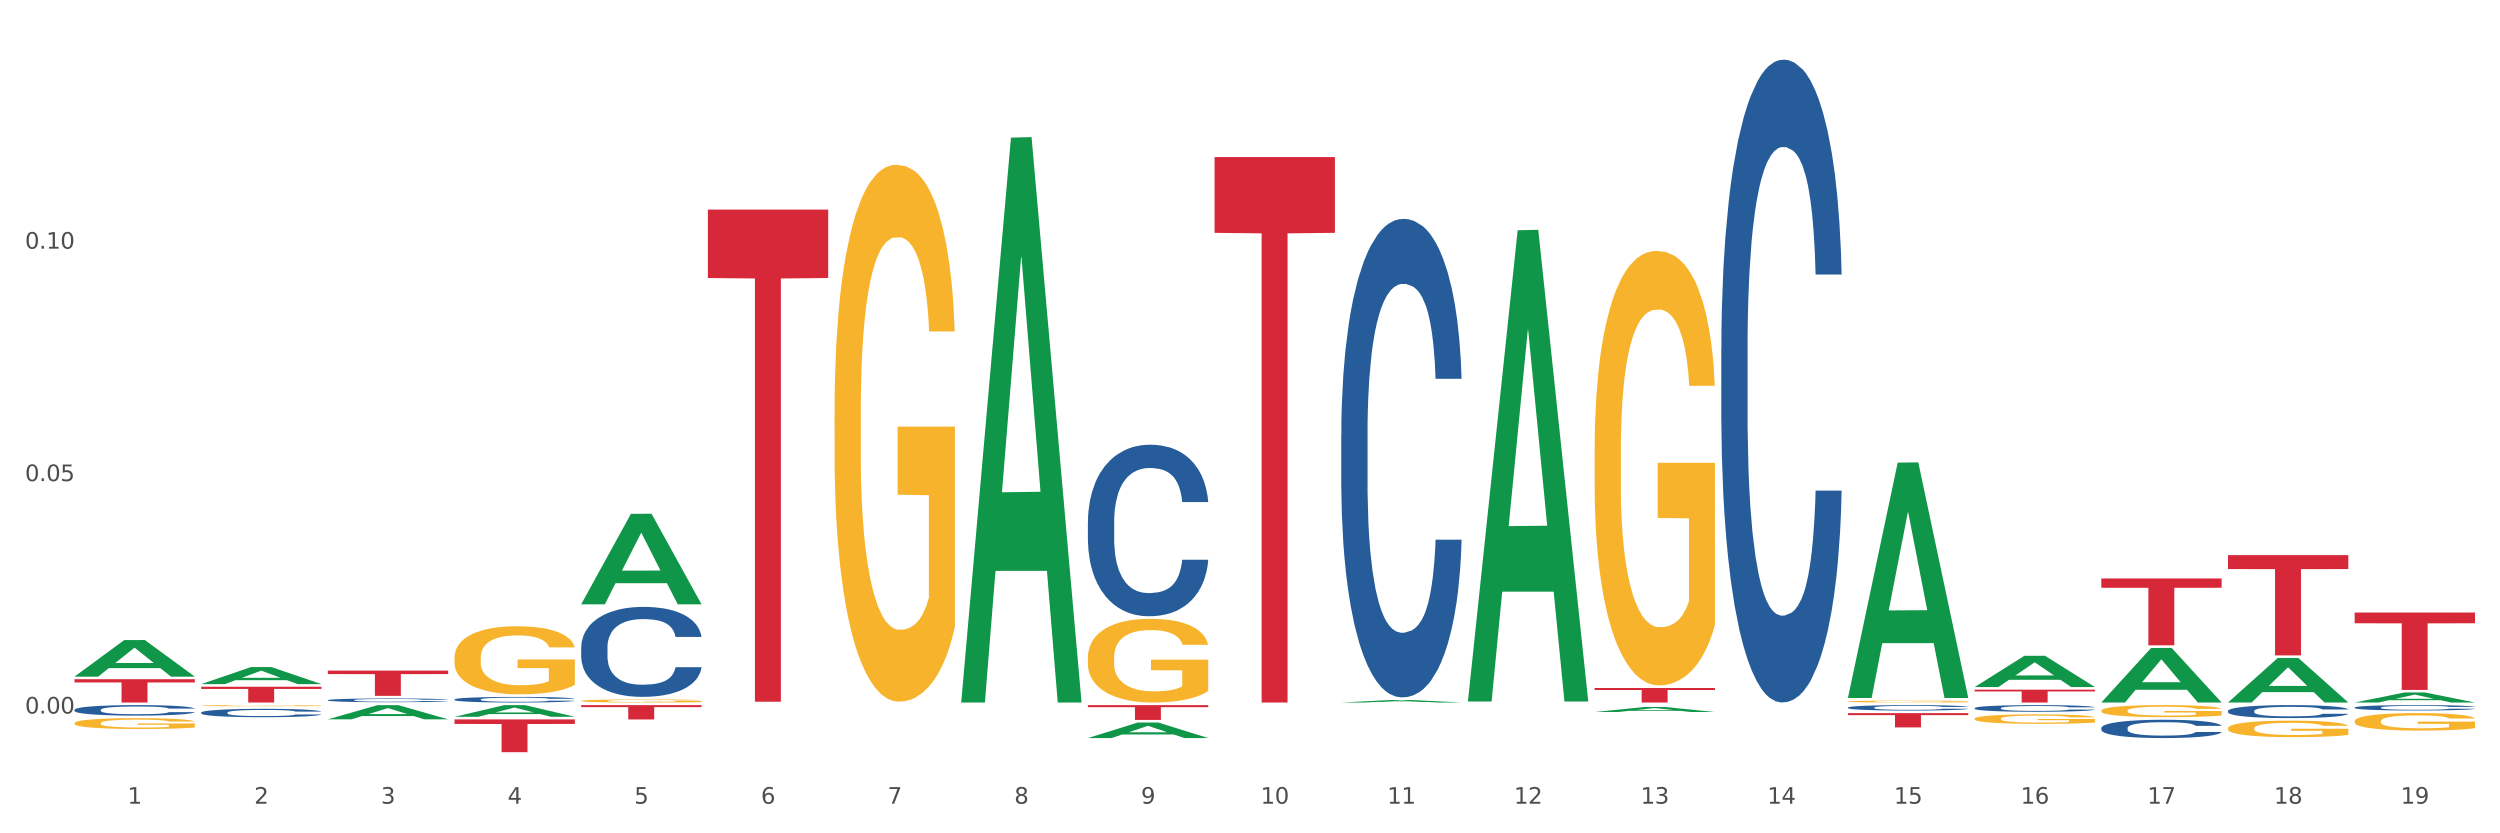 <?xml version="1.0" encoding="utf-8" standalone="no"?>
<!DOCTYPE svg PUBLIC "-//W3C//DTD SVG 1.1//EN"
  "http://www.w3.org/Graphics/SVG/1.1/DTD/svg11.dtd">
<svg xmlns:xlink="http://www.w3.org/1999/xlink" width="1080pt" height="360pt" viewBox="0 0 1080 360" xmlns="http://www.w3.org/2000/svg" version="1.1">
 <rect x="0" y="0" width="1080" height="360" fill="#333333" stroke="none"/>
 <defs>
  <style type="text/css">*{stroke-linejoin: round; stroke-linecap: butt}</style>
 </defs>
 <g id="figure_1">
  <g id="patch_1">
   <path d="M 0 360 
L 1080 360 
L 1080 0 
L 0 0 
z
" style="fill: #ffffff; stroke: #ffffff; stroke-linejoin: miter"/>
  </g>
  <g id="axes_1">
   <g id="matplotlib.axis_1">
    <g id="xtick_1">
     <g id="text_1">
      <!-- 1 -->
      <g style="fill: #4d4d4d" transform="translate(55.115 347.204) scale(0.096 -0.096)">
       <defs>
        <path id="DejaVuSans-31" d="M 794 531 
L 1825 531 
L 1825 4091 
L 703 3866 
L 703 4441 
L 1819 4666 
L 2450 4666 
L 2450 531 
L 3481 531 
L 3481 0 
L 794 0 
L 794 531 
z
" transform="scale(0.016)"/>
       </defs>
       <use xlink:href="#DejaVuSans-31"/>
      </g>
     </g>
    </g>
    <g id="xtick_2">
     <g id="text_2">
      <!-- 2 -->
      <g style="fill: #4d4d4d" transform="translate(109.839 347.204) scale(0.096 -0.096)">
       <defs>
        <path id="DejaVuSans-32" d="M 1228 531 
L 3431 531 
L 3431 0 
L 469 0 
L 469 531 
Q 828 903 1448 1529 
Q 2069 2156 2228 2338 
Q 2531 2678 2651 2914 
Q 2772 3150 2772 3378 
Q 2772 3750 2511 3984 
Q 2250 4219 1831 4219 
Q 1534 4219 1204 4116 
Q 875 4013 500 3803 
L 500 4441 
Q 881 4594 1212 4672 
Q 1544 4750 1819 4750 
Q 2544 4750 2975 4387 
Q 3406 4025 3406 3419 
Q 3406 3131 3298 2873 
Q 3191 2616 2906 2266 
Q 2828 2175 2409 1742 
Q 1991 1309 1228 531 
z
" transform="scale(0.016)"/>
       </defs>
       <use xlink:href="#DejaVuSans-32"/>
      </g>
     </g>
    </g>
    <g id="xtick_3">
     <g id="text_3">
      <!-- 3 -->
      <g style="fill: #4d4d4d" transform="translate(164.564 347.204) scale(0.096 -0.096)">
       <defs>
        <path id="DejaVuSans-33" d="M 2597 2516 
Q 3050 2419 3304 2112 
Q 3559 1806 3559 1356 
Q 3559 666 3084 287 
Q 2609 -91 1734 -91 
Q 1441 -91 1130 -33 
Q 819 25 488 141 
L 488 750 
Q 750 597 1062 519 
Q 1375 441 1716 441 
Q 2309 441 2620 675 
Q 2931 909 2931 1356 
Q 2931 1769 2642 2001 
Q 2353 2234 1838 2234 
L 1294 2234 
L 1294 2753 
L 1863 2753 
Q 2328 2753 2575 2939 
Q 2822 3125 2822 3475 
Q 2822 3834 2567 4026 
Q 2313 4219 1838 4219 
Q 1578 4219 1281 4162 
Q 984 4106 628 3988 
L 628 4550 
Q 988 4650 1302 4700 
Q 1616 4750 1894 4750 
Q 2613 4750 3031 4423 
Q 3450 4097 3450 3541 
Q 3450 3153 3228 2886 
Q 3006 2619 2597 2516 
z
" transform="scale(0.016)"/>
       </defs>
       <use xlink:href="#DejaVuSans-33"/>
      </g>
     </g>
    </g>
    <g id="xtick_4">
     <g id="text_4">
      <!-- 4 -->
      <g style="fill: #4d4d4d" transform="translate(219.288 347.204) scale(0.096 -0.096)">
       <defs>
        <path id="DejaVuSans-34" d="M 2419 4116 
L 825 1625 
L 2419 1625 
L 2419 4116 
z
M 2253 4666 
L 3047 4666 
L 3047 1625 
L 3713 1625 
L 3713 1100 
L 3047 1100 
L 3047 0 
L 2419 0 
L 2419 1100 
L 313 1100 
L 313 1709 
L 2253 4666 
z
" transform="scale(0.016)"/>
       </defs>
       <use xlink:href="#DejaVuSans-34"/>
      </g>
     </g>
    </g>
    <g id="xtick_5">
     <g id="text_5">
      <!-- 5 -->
      <g style="fill: #4d4d4d" transform="translate(274.012 347.204) scale(0.096 -0.096)">
       <defs>
        <path id="DejaVuSans-35" d="M 691 4666 
L 3169 4666 
L 3169 4134 
L 1269 4134 
L 1269 2991 
Q 1406 3038 1543 3061 
Q 1681 3084 1819 3084 
Q 2600 3084 3056 2656 
Q 3513 2228 3513 1497 
Q 3513 744 3044 326 
Q 2575 -91 1722 -91 
Q 1428 -91 1123 -41 
Q 819 9 494 109 
L 494 744 
Q 775 591 1075 516 
Q 1375 441 1709 441 
Q 2250 441 2565 725 
Q 2881 1009 2881 1497 
Q 2881 1984 2565 2268 
Q 2250 2553 1709 2553 
Q 1456 2553 1204 2497 
Q 953 2441 691 2322 
L 691 4666 
z
" transform="scale(0.016)"/>
       </defs>
       <use xlink:href="#DejaVuSans-35"/>
      </g>
     </g>
    </g>
    <g id="xtick_6">
     <g id="text_6">
      <!-- 6 -->
      <g style="fill: #4d4d4d" transform="translate(328.736 347.204) scale(0.096 -0.096)">
       <defs>
        <path id="DejaVuSans-36" d="M 2113 2584 
Q 1688 2584 1439 2293 
Q 1191 2003 1191 1497 
Q 1191 994 1439 701 
Q 1688 409 2113 409 
Q 2538 409 2786 701 
Q 3034 994 3034 1497 
Q 3034 2003 2786 2293 
Q 2538 2584 2113 2584 
z
M 3366 4563 
L 3366 3988 
Q 3128 4100 2886 4159 
Q 2644 4219 2406 4219 
Q 1781 4219 1451 3797 
Q 1122 3375 1075 2522 
Q 1259 2794 1537 2939 
Q 1816 3084 2150 3084 
Q 2853 3084 3261 2657 
Q 3669 2231 3669 1497 
Q 3669 778 3244 343 
Q 2819 -91 2113 -91 
Q 1303 -91 875 529 
Q 447 1150 447 2328 
Q 447 3434 972 4092 
Q 1497 4750 2381 4750 
Q 2619 4750 2861 4703 
Q 3103 4656 3366 4563 
z
" transform="scale(0.016)"/>
       </defs>
       <use xlink:href="#DejaVuSans-36"/>
      </g>
     </g>
    </g>
    <g id="xtick_7">
     <g id="text_7">
      <!-- 7 -->
      <g style="fill: #4d4d4d" transform="translate(383.461 347.204) scale(0.096 -0.096)">
       <defs>
        <path id="DejaVuSans-37" d="M 525 4666 
L 3525 4666 
L 3525 4397 
L 1831 0 
L 1172 0 
L 2766 4134 
L 525 4134 
L 525 4666 
z
" transform="scale(0.016)"/>
       </defs>
       <use xlink:href="#DejaVuSans-37"/>
      </g>
     </g>
    </g>
    <g id="xtick_8">
     <g id="text_8">
      <!-- 8 -->
      <g style="fill: #4d4d4d" transform="translate(438.185 347.204) scale(0.096 -0.096)">
       <defs>
        <path id="DejaVuSans-38" d="M 2034 2216 
Q 1584 2216 1326 1975 
Q 1069 1734 1069 1313 
Q 1069 891 1326 650 
Q 1584 409 2034 409 
Q 2484 409 2743 651 
Q 3003 894 3003 1313 
Q 3003 1734 2745 1975 
Q 2488 2216 2034 2216 
z
M 1403 2484 
Q 997 2584 770 2862 
Q 544 3141 544 3541 
Q 544 4100 942 4425 
Q 1341 4750 2034 4750 
Q 2731 4750 3128 4425 
Q 3525 4100 3525 3541 
Q 3525 3141 3298 2862 
Q 3072 2584 2669 2484 
Q 3125 2378 3379 2068 
Q 3634 1759 3634 1313 
Q 3634 634 3220 271 
Q 2806 -91 2034 -91 
Q 1263 -91 848 271 
Q 434 634 434 1313 
Q 434 1759 690 2068 
Q 947 2378 1403 2484 
z
M 1172 3481 
Q 1172 3119 1398 2916 
Q 1625 2713 2034 2713 
Q 2441 2713 2670 2916 
Q 2900 3119 2900 3481 
Q 2900 3844 2670 4047 
Q 2441 4250 2034 4250 
Q 1625 4250 1398 4047 
Q 1172 3844 1172 3481 
z
" transform="scale(0.016)"/>
       </defs>
       <use xlink:href="#DejaVuSans-38"/>
      </g>
     </g>
    </g>
    <g id="xtick_9">
     <g id="text_9">
      <!-- 9 -->
      <g style="fill: #4d4d4d" transform="translate(492.909 347.204) scale(0.096 -0.096)">
       <defs>
        <path id="DejaVuSans-39" d="M 703 97 
L 703 672 
Q 941 559 1184 500 
Q 1428 441 1663 441 
Q 2288 441 2617 861 
Q 2947 1281 2994 2138 
Q 2813 1869 2534 1725 
Q 2256 1581 1919 1581 
Q 1219 1581 811 2004 
Q 403 2428 403 3163 
Q 403 3881 828 4315 
Q 1253 4750 1959 4750 
Q 2769 4750 3195 4129 
Q 3622 3509 3622 2328 
Q 3622 1225 3098 567 
Q 2575 -91 1691 -91 
Q 1453 -91 1209 -44 
Q 966 3 703 97 
z
M 1959 2075 
Q 2384 2075 2632 2365 
Q 2881 2656 2881 3163 
Q 2881 3666 2632 3958 
Q 2384 4250 1959 4250 
Q 1534 4250 1286 3958 
Q 1038 3666 1038 3163 
Q 1038 2656 1286 2365 
Q 1534 2075 1959 2075 
z
" transform="scale(0.016)"/>
       </defs>
       <use xlink:href="#DejaVuSans-39"/>
      </g>
     </g>
    </g>
    <g id="xtick_10">
     <g id="text_10">
      <!-- 10 -->
      <g style="fill: #4d4d4d" transform="translate(544.58 347.204) scale(0.096 -0.096)">
       <defs>
        <path id="DejaVuSans-30" d="M 2034 4250 
Q 1547 4250 1301 3770 
Q 1056 3291 1056 2328 
Q 1056 1369 1301 889 
Q 1547 409 2034 409 
Q 2525 409 2770 889 
Q 3016 1369 3016 2328 
Q 3016 3291 2770 3770 
Q 2525 4250 2034 4250 
z
M 2034 4750 
Q 2819 4750 3233 4129 
Q 3647 3509 3647 2328 
Q 3647 1150 3233 529 
Q 2819 -91 2034 -91 
Q 1250 -91 836 529 
Q 422 1150 422 2328 
Q 422 3509 836 4129 
Q 1250 4750 2034 4750 
z
" transform="scale(0.016)"/>
       </defs>
       <use xlink:href="#DejaVuSans-31"/>
       <use xlink:href="#DejaVuSans-30" transform="translate(63.623 0)"/>
      </g>
     </g>
    </g>
    <g id="xtick_11">
     <g id="text_11">
      <!-- 11 -->
      <g style="fill: #4d4d4d" transform="translate(599.304 347.204) scale(0.096 -0.096)">
       <use xlink:href="#DejaVuSans-31"/>
       <use xlink:href="#DejaVuSans-31" transform="translate(63.623 0)"/>
      </g>
     </g>
    </g>
    <g id="xtick_12">
     <g id="text_12">
      <!-- 12 -->
      <g style="fill: #4d4d4d" transform="translate(654.028 347.204) scale(0.096 -0.096)">
       <use xlink:href="#DejaVuSans-31"/>
       <use xlink:href="#DejaVuSans-32" transform="translate(63.623 0)"/>
      </g>
     </g>
    </g>
    <g id="xtick_13">
     <g id="text_13">
      <!-- 13 -->
      <g style="fill: #4d4d4d" transform="translate(708.752 347.204) scale(0.096 -0.096)">
       <use xlink:href="#DejaVuSans-31"/>
       <use xlink:href="#DejaVuSans-33" transform="translate(63.623 0)"/>
      </g>
     </g>
    </g>
    <g id="xtick_14">
     <g id="text_14">
      <!-- 14 -->
      <g style="fill: #4d4d4d" transform="translate(763.477 347.204) scale(0.096 -0.096)">
       <use xlink:href="#DejaVuSans-31"/>
       <use xlink:href="#DejaVuSans-34" transform="translate(63.623 0)"/>
      </g>
     </g>
    </g>
    <g id="xtick_15">
     <g id="text_15">
      <!-- 15 -->
      <g style="fill: #4d4d4d" transform="translate(818.201 347.204) scale(0.096 -0.096)">
       <use xlink:href="#DejaVuSans-31"/>
       <use xlink:href="#DejaVuSans-35" transform="translate(63.623 0)"/>
      </g>
     </g>
    </g>
    <g id="xtick_16">
     <g id="text_16">
      <!-- 16 -->
      <g style="fill: #4d4d4d" transform="translate(872.925 347.204) scale(0.096 -0.096)">
       <use xlink:href="#DejaVuSans-31"/>
       <use xlink:href="#DejaVuSans-36" transform="translate(63.623 0)"/>
      </g>
     </g>
    </g>
    <g id="xtick_17">
     <g id="text_17">
      <!-- 17 -->
      <g style="fill: #4d4d4d" transform="translate(927.649 347.204) scale(0.096 -0.096)">
       <use xlink:href="#DejaVuSans-31"/>
       <use xlink:href="#DejaVuSans-37" transform="translate(63.623 0)"/>
      </g>
     </g>
    </g>
    <g id="xtick_18">
     <g id="text_18">
      <!-- 18 -->
      <g style="fill: #4d4d4d" transform="translate(982.374 347.204) scale(0.096 -0.096)">
       <use xlink:href="#DejaVuSans-31"/>
       <use xlink:href="#DejaVuSans-38" transform="translate(63.623 0)"/>
      </g>
     </g>
    </g>
    <g id="xtick_19">
     <g id="text_19">
      <!-- 19 -->
      <g style="fill: #4d4d4d" transform="translate(1037.098 347.204) scale(0.096 -0.096)">
       <use xlink:href="#DejaVuSans-31"/>
       <use xlink:href="#DejaVuSans-39" transform="translate(63.623 0)"/>
      </g>
     </g>
    </g>
    <g id="xtick_20"/>
    <g id="xtick_21"/>
    <g id="xtick_22"/>
    <g id="xtick_23"/>
    <g id="xtick_24"/>
    <g id="xtick_25"/>
    <g id="xtick_26"/>
    <g id="xtick_27"/>
    <g id="xtick_28"/>
    <g id="xtick_29"/>
    <g id="xtick_30"/>
    <g id="xtick_31"/>
    <g id="xtick_32"/>
    <g id="xtick_33"/>
    <g id="xtick_34"/>
    <g id="xtick_35"/>
    <g id="xtick_36"/>
    <g id="xtick_37"/>
   </g>
   <g id="matplotlib.axis_2">
    <g id="ytick_1">
     <g id="text_20">
      <!-- 0.00 -->
      <g style="fill: #4d4d4d" transform="translate(10.8 308.253) scale(0.096 -0.096)">
       <defs>
        <path id="DejaVuSans-2e" d="M 684 794 
L 1344 794 
L 1344 0 
L 684 0 
L 684 794 
z
" transform="scale(0.016)"/>
       </defs>
       <use xlink:href="#DejaVuSans-30"/>
       <use xlink:href="#DejaVuSans-2e" transform="translate(63.623 0)"/>
       <use xlink:href="#DejaVuSans-30" transform="translate(95.41 0)"/>
       <use xlink:href="#DejaVuSans-30" transform="translate(159.033 0)"/>
      </g>
     </g>
    </g>
    <g id="ytick_2">
     <g id="text_21">
      <!-- 0.05 -->
      <g style="fill: #4d4d4d" transform="translate(10.8 207.844) scale(0.096 -0.096)">
       <use xlink:href="#DejaVuSans-30"/>
       <use xlink:href="#DejaVuSans-2e" transform="translate(63.623 0)"/>
       <use xlink:href="#DejaVuSans-30" transform="translate(95.41 0)"/>
       <use xlink:href="#DejaVuSans-35" transform="translate(159.033 0)"/>
      </g>
     </g>
    </g>
    <g id="ytick_3">
     <g id="text_22">
      <!-- 0.10 -->
      <g style="fill: #4d4d4d" transform="translate(10.8 107.436) scale(0.096 -0.096)">
       <use xlink:href="#DejaVuSans-30"/>
       <use xlink:href="#DejaVuSans-2e" transform="translate(63.623 0)"/>
       <use xlink:href="#DejaVuSans-31" transform="translate(95.41 0)"/>
       <use xlink:href="#DejaVuSans-30" transform="translate(159.033 0)"/>
      </g>
     </g>
    </g>
    <g id="ytick_4"/>
    <g id="ytick_5"/>
    <g id="ytick_6"/>
   </g>
   <g id="PolyCollection_1">
    <path d="M 32.175 292.279 
L 32.229 292.264 
L 53.667 276.506 
L 62.564 276.491 
L 84.163 292.309 
L 73.873 292.309 
L 69.21 288.625 
L 47.075 288.625 
L 46.914 288.685 
L 42.412 292.309 
L 32.175 292.309 
L 32.175 292.279 
L 49.862 286.427 
L 66.423 286.412 
L 58.223 279.862 
L 58.115 279.833 
L 58.008 279.877 
L 49.808 286.412 
L 49.862 286.427 
L 32.175 292.279 
z
" clip-path="url(#p67ef3a2d2b)" style="fill: #109648"/>
    <path d="M 86.899 295.537 
L 86.953 295.53 
L 108.391 288.181 
L 117.288 288.174 
L 138.887 295.551 
L 128.597 295.551 
L 123.934 293.833 
L 101.799 293.833 
L 101.638 293.861 
L 97.136 295.551 
L 86.899 295.551 
L 86.899 295.537 
L 104.586 292.808 
L 121.147 292.801 
L 112.947 289.747 
L 112.84 289.733 
L 112.733 289.754 
L 104.532 292.801 
L 104.586 292.808 
L 86.899 295.537 
z
" clip-path="url(#p67ef3a2d2b)" style="fill: #109648"/>
    <path d="M 141.624 310.748 
L 141.677 310.742 
L 163.116 304.611 
L 172.012 304.606 
L 193.612 310.76 
L 183.321 310.76 
L 178.658 309.327 
L 156.523 309.327 
L 156.362 309.35 
L 151.86 310.76 
L 141.624 310.76 
L 141.624 310.748 
L 159.31 308.471 
L 175.871 308.466 
L 167.671 305.917 
L 167.564 305.906 
L 167.457 305.923 
L 159.257 308.466 
L 159.31 308.471 
L 141.624 310.748 
z
" clip-path="url(#p67ef3a2d2b)" style="fill: #109648"/>
    <path d="M 688.866 297.211 
L 740.854 297.211 
L 740.854 298.084 
L 720.404 298.089 
L 720.404 303.49 
L 709.193 303.49 
L 709.193 298.089 
L 688.866 298.084 
L 688.866 297.217 
L 688.866 297.211 
z
" clip-path="url(#p67ef3a2d2b)" style="fill: #d62839"/>
    <path d="M 305.796 90.562 
L 357.784 90.562 
L 357.784 120.105 
L 337.334 120.305 
L 337.334 303.155 
L 326.123 303.155 
L 326.123 120.305 
L 305.796 120.105 
L 305.796 90.761 
L 305.796 90.562 
z
" clip-path="url(#p67ef3a2d2b)" style="fill: #d62839"/>
    <path d="M 469.969 304.606 
L 521.957 304.606 
L 521.957 305.497 
L 501.507 305.503 
L 501.507 311.02 
L 490.296 311.02 
L 490.296 305.503 
L 469.969 305.497 
L 469.969 304.612 
L 469.969 304.606 
z
" clip-path="url(#p67ef3a2d2b)" style="fill: #d62839"/>
    <path d="M 524.693 67.841 
L 576.682 67.841 
L 576.682 100.588 
L 556.231 100.81 
L 556.231 303.487 
L 545.021 303.487 
L 545.021 100.81 
L 524.693 100.588 
L 524.693 68.063 
L 524.693 67.841 
z
" clip-path="url(#p67ef3a2d2b)" style="fill: #d62839"/>
    <path d="M 360.521 178.35 
L 360.582 178.139 
L 360.582 170.513 
L 360.705 163.947 
L 361.319 148.06 
L 362.239 134.928 
L 362.914 127.938 
L 363.59 122.218 
L 364.388 116.499 
L 365.37 110.568 
L 367.15 101.884 
L 368.254 97.436 
L 369.605 92.776 
L 372.06 85.997 
L 373.84 82.185 
L 375.681 79.007 
L 378.689 75.195 
L 380.653 73.5 
L 382.74 72.229 
L 385.256 71.382 
L 387.159 71.17 
L 391.333 71.806 
L 394.893 73.712 
L 396.612 75.195 
L 398.821 77.737 
L 399.987 79.431 
L 401.89 82.82 
L 403.854 87.268 
L 405.205 91.081 
L 407.23 98.283 
L 408.765 105.485 
L 410.176 114.381 
L 410.913 120.524 
L 411.465 126.243 
L 411.956 132.809 
L 412.447 143.189 
L 401.399 143.189 
L 400.969 135.775 
L 400.294 128.785 
L 399.312 122.007 
L 398.453 117.77 
L 396.98 112.475 
L 395.629 109.086 
L 394.218 106.544 
L 392.499 104.426 
L 391.149 103.367 
L 389.246 102.519 
L 385.502 102.731 
L 382.985 104.426 
L 381.267 106.544 
L 380.162 108.45 
L 379.18 110.568 
L 378.075 113.534 
L 376.786 117.982 
L 375.865 122.007 
L 374.945 127.09 
L 374.208 132.174 
L 373.533 138.105 
L 372.981 144.459 
L 372.551 151.026 
L 372.183 159.075 
L 371.876 172.42 
L 371.876 201.439 
L 371.999 208.005 
L 372.305 216.69 
L 372.674 223.256 
L 373.287 231.093 
L 373.84 236.389 
L 374.883 244.014 
L 376.05 250.369 
L 376.97 254.393 
L 377.891 257.782 
L 379.487 262.442 
L 381.267 266.255 
L 382.801 268.585 
L 384.888 270.703 
L 386.3 271.551 
L 387.527 271.974 
L 390.535 271.974 
L 392.683 271.339 
L 395.077 269.856 
L 396.918 267.95 
L 398.453 265.62 
L 400.172 261.807 
L 401.276 258.206 
L 401.276 213.936 
L 387.773 213.724 
L 387.773 184.281 
L 412.509 184.281 
L 412.509 270.703 
L 411.465 275.152 
L 410.299 279.176 
L 409.071 282.777 
L 407.23 287.225 
L 405.02 291.462 
L 403.056 294.427 
L 400.969 296.969 
L 398.514 299.299 
L 395.323 301.417 
L 393.358 302.264 
L 390.903 302.9 
L 388.018 303.112 
L 385.502 302.688 
L 383.047 301.629 
L 380.469 299.723 
L 377.952 296.969 
L 376.05 294.215 
L 374.147 290.826 
L 372.121 286.378 
L 370.525 282.142 
L 369.298 278.329 
L 367.948 273.457 
L 366.474 267.103 
L 365.37 261.383 
L 364.388 255.452 
L 363.344 247.827 
L 362.608 241.261 
L 361.871 233 
L 361.441 226.857 
L 360.95 217.325 
L 360.582 203.981 
L 360.521 178.35 
z
" clip-path="url(#p67ef3a2d2b)" style="fill: #f7b32b"/>
    <path d="M 469.969 284.045 
L 470.031 284.012 
L 470.031 282.824 
L 470.153 281.8 
L 470.767 279.324 
L 471.688 277.278 
L 472.363 276.188 
L 473.038 275.297 
L 473.836 274.405 
L 474.818 273.481 
L 476.598 272.127 
L 477.703 271.434 
L 479.053 270.708 
L 481.508 269.651 
L 483.288 269.057 
L 485.13 268.562 
L 488.137 267.968 
L 490.102 267.704 
L 492.188 267.505 
L 494.705 267.373 
L 496.608 267.34 
L 500.781 267.439 
L 504.341 267.737 
L 506.06 267.968 
L 508.27 268.364 
L 509.436 268.628 
L 511.339 269.156 
L 513.303 269.849 
L 514.653 270.444 
L 516.679 271.566 
L 518.213 272.689 
L 519.625 274.075 
L 520.361 275.033 
L 520.914 275.924 
L 521.405 276.947 
L 521.896 278.565 
L 510.848 278.565 
L 510.418 277.41 
L 509.743 276.32 
L 508.761 275.264 
L 507.901 274.603 
L 506.428 273.778 
L 505.078 273.25 
L 503.666 272.854 
L 501.948 272.524 
L 500.597 272.358 
L 498.695 272.226 
L 494.95 272.259 
L 492.434 272.524 
L 490.715 272.854 
L 489.61 273.151 
L 488.628 273.481 
L 487.524 273.943 
L 486.235 274.636 
L 485.314 275.264 
L 484.393 276.056 
L 483.657 276.848 
L 482.982 277.773 
L 482.429 278.763 
L 481.999 279.787 
L 481.631 281.041 
L 481.324 283.121 
L 481.324 287.644 
L 481.447 288.667 
L 481.754 290.021 
L 482.122 291.044 
L 482.736 292.266 
L 483.288 293.091 
L 484.332 294.279 
L 485.498 295.27 
L 486.419 295.897 
L 487.339 296.425 
L 488.935 297.152 
L 490.715 297.746 
L 492.25 298.109 
L 494.337 298.439 
L 495.748 298.571 
L 496.976 298.637 
L 499.984 298.637 
L 502.132 298.538 
L 504.526 298.307 
L 506.367 298.01 
L 507.901 297.647 
L 509.62 297.053 
L 510.725 296.491 
L 510.725 289.592 
L 497.221 289.559 
L 497.221 284.97 
L 521.957 284.97 
L 521.957 298.439 
L 520.914 299.132 
L 519.748 299.76 
L 518.52 300.321 
L 516.679 301.014 
L 514.469 301.675 
L 512.505 302.137 
L 510.418 302.533 
L 507.963 302.896 
L 504.771 303.226 
L 502.807 303.358 
L 500.352 303.457 
L 497.467 303.49 
L 494.95 303.424 
L 492.495 303.259 
L 489.917 302.962 
L 487.401 302.533 
L 485.498 302.104 
L 483.595 301.575 
L 481.57 300.882 
L 479.974 300.222 
L 478.746 299.628 
L 477.396 298.868 
L 475.923 297.878 
L 474.818 296.987 
L 473.836 296.062 
L 472.793 294.874 
L 472.056 293.85 
L 471.32 292.563 
L 470.89 291.605 
L 470.399 290.12 
L 470.031 288.04 
L 469.969 284.045 
z
" clip-path="url(#p67ef3a2d2b)" style="fill: #f7b32b"/>
    <path d="M 688.866 195.121 
L 688.928 194.949 
L 688.928 188.778 
L 689.05 183.463 
L 689.664 170.606 
L 690.585 159.977 
L 691.26 154.32 
L 691.935 149.691 
L 692.733 145.062 
L 693.715 140.262 
L 695.495 133.233 
L 696.6 129.633 
L 697.95 125.862 
L 700.406 120.376 
L 702.186 117.29 
L 704.027 114.718 
L 707.034 111.632 
L 708.999 110.261 
L 711.086 109.232 
L 713.602 108.547 
L 715.505 108.375 
L 719.679 108.89 
L 723.239 110.432 
L 724.957 111.632 
L 727.167 113.69 
L 728.333 115.061 
L 730.236 117.804 
L 732.2 121.404 
L 733.55 124.49 
L 735.576 130.319 
L 737.11 136.148 
L 738.522 143.348 
L 739.258 148.319 
L 739.811 152.948 
L 740.302 158.263 
L 740.793 166.663 
L 729.745 166.663 
L 729.315 160.663 
L 728.64 155.005 
L 727.658 149.519 
L 726.799 146.091 
L 725.325 141.805 
L 723.975 139.062 
L 722.563 137.005 
L 720.845 135.29 
L 719.494 134.433 
L 717.592 133.747 
L 713.848 133.919 
L 711.331 135.29 
L 709.612 137.005 
L 708.508 138.548 
L 707.526 140.262 
L 706.421 142.662 
L 705.132 146.262 
L 704.211 149.519 
L 703.29 153.634 
L 702.554 157.748 
L 701.879 162.548 
L 701.326 167.691 
L 700.897 173.006 
L 700.528 179.52 
L 700.221 190.321 
L 700.221 213.807 
L 700.344 219.122 
L 700.651 226.15 
L 701.019 231.465 
L 701.633 237.808 
L 702.186 242.094 
L 703.229 248.265 
L 704.395 253.408 
L 705.316 256.666 
L 706.237 259.409 
L 707.832 263.18 
L 709.612 266.266 
L 711.147 268.152 
L 713.234 269.866 
L 714.645 270.552 
L 715.873 270.895 
L 718.881 270.895 
L 721.029 270.38 
L 723.423 269.18 
L 725.264 267.637 
L 726.799 265.752 
L 728.517 262.666 
L 729.622 259.752 
L 729.622 223.922 
L 716.119 223.75 
L 716.119 199.921 
L 740.854 199.921 
L 740.854 269.866 
L 739.811 273.466 
L 738.645 276.723 
L 737.417 279.638 
L 735.576 283.238 
L 733.366 286.667 
L 731.402 289.067 
L 729.315 291.124 
L 726.86 293.01 
L 723.668 294.724 
L 721.704 295.41 
L 719.249 295.924 
L 716.364 296.096 
L 713.848 295.753 
L 711.392 294.895 
L 708.814 293.353 
L 706.298 291.124 
L 704.395 288.895 
L 702.492 286.152 
L 700.467 282.552 
L 698.871 279.124 
L 697.643 276.038 
L 696.293 272.095 
L 694.82 266.952 
L 693.715 262.323 
L 692.733 257.523 
L 691.69 251.351 
L 690.953 246.037 
L 690.217 239.351 
L 689.787 234.379 
L 689.296 226.665 
L 688.928 215.864 
L 688.866 195.121 
z
" clip-path="url(#p67ef3a2d2b)" style="fill: #f7b32b"/>
    <path d="M 798.315 303.045 
L 798.376 303.044 
L 798.376 303.017 
L 798.499 302.993 
L 799.113 302.936 
L 800.033 302.89 
L 800.709 302.865 
L 801.384 302.844 
L 802.182 302.824 
L 803.164 302.802 
L 804.944 302.771 
L 806.049 302.756 
L 807.399 302.739 
L 809.854 302.715 
L 811.634 302.701 
L 813.475 302.69 
L 816.483 302.676 
L 818.447 302.67 
L 820.534 302.666 
L 823.051 302.663 
L 824.953 302.662 
L 829.127 302.664 
L 832.687 302.671 
L 834.406 302.676 
L 836.615 302.685 
L 837.782 302.691 
L 839.684 302.703 
L 841.648 302.719 
L 842.999 302.733 
L 845.024 302.759 
L 846.559 302.784 
L 847.97 302.816 
L 848.707 302.838 
L 849.259 302.858 
L 849.75 302.882 
L 850.242 302.919 
L 839.193 302.919 
L 838.764 302.893 
L 838.088 302.868 
L 837.106 302.843 
L 836.247 302.828 
L 834.774 302.809 
L 833.424 302.797 
L 832.012 302.788 
L 830.293 302.781 
L 828.943 302.777 
L 827.04 302.774 
L 823.296 302.774 
L 820.78 302.781 
L 819.061 302.788 
L 817.956 302.795 
L 816.974 302.802 
L 815.869 302.813 
L 814.58 302.829 
L 813.66 302.843 
L 812.739 302.862 
L 812.002 302.88 
L 811.327 302.901 
L 810.775 302.924 
L 810.345 302.947 
L 809.977 302.976 
L 809.67 303.023 
L 809.67 303.127 
L 809.793 303.151 
L 810.1 303.182 
L 810.468 303.205 
L 811.082 303.233 
L 811.634 303.252 
L 812.678 303.279 
L 813.844 303.302 
L 814.764 303.316 
L 815.685 303.328 
L 817.281 303.345 
L 819.061 303.359 
L 820.595 303.367 
L 822.682 303.375 
L 824.094 303.378 
L 825.322 303.379 
L 828.329 303.379 
L 830.477 303.377 
L 832.871 303.371 
L 834.713 303.365 
L 836.247 303.356 
L 837.966 303.343 
L 839.071 303.33 
L 839.071 303.172 
L 825.567 303.171 
L 825.567 303.066 
L 850.303 303.066 
L 850.303 303.375 
L 849.259 303.39 
L 848.093 303.405 
L 846.866 303.418 
L 845.024 303.434 
L 842.815 303.449 
L 840.851 303.459 
L 838.764 303.468 
L 836.308 303.477 
L 833.117 303.484 
L 831.153 303.487 
L 828.697 303.49 
L 825.813 303.49 
L 823.296 303.489 
L 820.841 303.485 
L 818.263 303.478 
L 815.746 303.468 
L 813.844 303.459 
L 811.941 303.446 
L 809.915 303.431 
L 808.32 303.415 
L 807.092 303.402 
L 805.742 303.384 
L 804.269 303.362 
L 803.164 303.341 
L 802.182 303.32 
L 801.138 303.293 
L 800.402 303.269 
L 799.665 303.24 
L 799.236 303.218 
L 798.744 303.184 
L 798.376 303.136 
L 798.315 303.045 
z
" clip-path="url(#p67ef3a2d2b)" style="fill: #f7b32b"/>
    <path d="M 251.072 304.606 
L 303.06 304.606 
L 303.06 305.468 
L 282.61 305.474 
L 282.61 310.813 
L 271.399 310.813 
L 271.399 305.474 
L 251.072 305.468 
L 251.072 304.612 
L 251.072 304.606 
z
" clip-path="url(#p67ef3a2d2b)" style="fill: #d62839"/>
    <path d="M 798.315 308.079 
L 850.303 308.079 
L 850.303 308.937 
L 829.853 308.942 
L 829.853 314.25 
L 818.642 314.25 
L 818.642 308.942 
L 798.315 308.937 
L 798.315 308.085 
L 798.315 308.079 
z
" clip-path="url(#p67ef3a2d2b)" style="fill: #d62839"/>
    <path d="M 853.039 297.939 
L 905.027 297.939 
L 905.027 298.711 
L 884.577 298.716 
L 884.577 303.49 
L 873.366 303.49 
L 873.366 298.716 
L 853.039 298.711 
L 853.039 297.945 
L 853.039 297.939 
z
" clip-path="url(#p67ef3a2d2b)" style="fill: #d62839"/>
    <path d="M 907.763 249.898 
L 959.751 249.898 
L 959.751 253.913 
L 939.301 253.94 
L 939.301 278.791 
L 928.09 278.791 
L 928.09 253.94 
L 907.763 253.913 
L 907.763 249.925 
L 907.763 249.898 
z
" clip-path="url(#p67ef3a2d2b)" style="fill: #d62839"/>
    <path d="M 853.039 296.799 
L 853.093 296.786 
L 874.531 283.302 
L 883.428 283.289 
L 905.027 296.824 
L 894.737 296.824 
L 890.074 293.672 
L 867.939 293.672 
L 867.778 293.723 
L 863.276 296.824 
L 853.039 296.824 
L 853.039 296.799 
L 870.726 291.791 
L 887.287 291.779 
L 879.087 286.174 
L 878.98 286.149 
L 878.872 286.187 
L 870.672 291.779 
L 870.726 291.791 
L 853.039 296.799 
z
" clip-path="url(#p67ef3a2d2b)" style="fill: #109648"/>
    <path d="M 853.039 310.495 
L 853.1 310.491 
L 853.1 310.357 
L 853.223 310.241 
L 853.837 309.96 
L 854.758 309.728 
L 855.433 309.605 
L 856.108 309.504 
L 856.906 309.402 
L 857.888 309.298 
L 859.668 309.144 
L 860.773 309.066 
L 862.123 308.983 
L 864.578 308.864 
L 866.358 308.796 
L 868.2 308.74 
L 871.207 308.673 
L 873.171 308.643 
L 875.258 308.62 
L 877.775 308.605 
L 879.678 308.602 
L 883.851 308.613 
L 887.411 308.647 
L 889.13 308.673 
L 891.34 308.718 
L 892.506 308.748 
L 894.409 308.807 
L 896.373 308.886 
L 897.723 308.953 
L 899.749 309.081 
L 901.283 309.208 
L 902.695 309.365 
L 903.431 309.474 
L 903.984 309.575 
L 904.475 309.691 
L 904.966 309.874 
L 893.918 309.874 
L 893.488 309.743 
L 892.813 309.62 
L 891.831 309.5 
L 890.971 309.425 
L 889.498 309.331 
L 888.148 309.272 
L 886.736 309.227 
L 885.018 309.189 
L 883.667 309.17 
L 881.765 309.156 
L 878.02 309.159 
L 875.504 309.189 
L 873.785 309.227 
L 872.68 309.26 
L 871.698 309.298 
L 870.594 309.35 
L 869.305 309.429 
L 868.384 309.5 
L 867.463 309.59 
L 866.727 309.679 
L 866.051 309.784 
L 865.499 309.896 
L 865.069 310.012 
L 864.701 310.155 
L 864.394 310.39 
L 864.394 310.903 
L 864.517 311.019 
L 864.824 311.172 
L 865.192 311.288 
L 865.806 311.427 
L 866.358 311.52 
L 867.402 311.655 
L 868.568 311.767 
L 869.489 311.838 
L 870.409 311.898 
L 872.005 311.981 
L 873.785 312.048 
L 875.32 312.089 
L 877.407 312.127 
L 878.818 312.142 
L 880.046 312.149 
L 883.053 312.149 
L 885.202 312.138 
L 887.596 312.112 
L 889.437 312.078 
L 890.971 312.037 
L 892.69 311.969 
L 893.795 311.906 
L 893.795 311.124 
L 880.291 311.12 
L 880.291 310.6 
L 905.027 310.6 
L 905.027 312.127 
L 903.984 312.205 
L 902.818 312.276 
L 901.59 312.34 
L 899.749 312.419 
L 897.539 312.493 
L 895.575 312.546 
L 893.488 312.591 
L 891.033 312.632 
L 887.841 312.669 
L 885.877 312.684 
L 883.422 312.695 
L 880.537 312.699 
L 878.02 312.692 
L 875.565 312.673 
L 872.987 312.639 
L 870.471 312.591 
L 868.568 312.542 
L 866.665 312.482 
L 864.64 312.404 
L 863.044 312.329 
L 861.816 312.261 
L 860.466 312.175 
L 858.993 312.063 
L 857.888 311.962 
L 856.906 311.857 
L 855.863 311.722 
L 855.126 311.606 
L 854.389 311.461 
L 853.96 311.352 
L 853.469 311.184 
L 853.1 310.948 
L 853.039 310.495 
z
" clip-path="url(#p67ef3a2d2b)" style="fill: #f7b32b"/>
    <path d="M 907.763 307.014 
L 907.825 307.009 
L 907.825 306.838 
L 907.948 306.69 
L 908.561 306.333 
L 909.482 306.038 
L 910.157 305.881 
L 910.832 305.753 
L 911.63 305.624 
L 912.612 305.491 
L 914.392 305.296 
L 915.497 305.196 
L 916.847 305.091 
L 919.303 304.939 
L 921.083 304.853 
L 922.924 304.782 
L 925.932 304.696 
L 927.896 304.658 
L 929.983 304.629 
L 932.499 304.61 
L 934.402 304.606 
L 938.576 304.62 
L 942.136 304.663 
L 943.854 304.696 
L 946.064 304.753 
L 947.23 304.791 
L 949.133 304.867 
L 951.097 304.967 
L 952.447 305.053 
L 954.473 305.215 
L 956.007 305.377 
L 957.419 305.577 
L 958.156 305.715 
L 958.708 305.843 
L 959.199 305.991 
L 959.69 306.224 
L 948.642 306.224 
L 948.212 306.057 
L 947.537 305.9 
L 946.555 305.748 
L 945.696 305.653 
L 944.223 305.534 
L 942.872 305.458 
L 941.46 305.401 
L 939.742 305.353 
L 938.392 305.329 
L 936.489 305.31 
L 932.745 305.315 
L 930.228 305.353 
L 928.51 305.401 
L 927.405 305.443 
L 926.423 305.491 
L 925.318 305.558 
L 924.029 305.658 
L 923.108 305.748 
L 922.187 305.862 
L 921.451 305.976 
L 920.776 306.11 
L 920.223 306.252 
L 919.794 306.4 
L 919.425 306.581 
L 919.119 306.881 
L 919.119 307.533 
L 919.241 307.68 
L 919.548 307.875 
L 919.916 308.023 
L 920.53 308.199 
L 921.083 308.318 
L 922.126 308.489 
L 923.292 308.632 
L 924.213 308.723 
L 925.134 308.799 
L 926.73 308.904 
L 928.51 308.989 
L 930.044 309.042 
L 932.131 309.089 
L 933.543 309.108 
L 934.77 309.118 
L 937.778 309.118 
L 939.926 309.103 
L 942.32 309.07 
L 944.161 309.027 
L 945.696 308.975 
L 947.414 308.889 
L 948.519 308.808 
L 948.519 307.814 
L 935.016 307.809 
L 935.016 307.147 
L 959.751 307.147 
L 959.751 309.089 
L 958.708 309.189 
L 957.542 309.28 
L 956.314 309.36 
L 954.473 309.46 
L 952.263 309.556 
L 950.299 309.622 
L 948.212 309.679 
L 945.757 309.732 
L 942.565 309.779 
L 940.601 309.798 
L 938.146 309.813 
L 935.261 309.817 
L 932.745 309.808 
L 930.29 309.784 
L 927.712 309.741 
L 925.195 309.679 
L 923.292 309.617 
L 921.39 309.541 
L 919.364 309.441 
L 917.768 309.346 
L 916.541 309.26 
L 915.19 309.151 
L 913.717 309.008 
L 912.612 308.88 
L 911.63 308.746 
L 910.587 308.575 
L 909.85 308.428 
L 909.114 308.242 
L 908.684 308.104 
L 908.193 307.89 
L 907.825 307.59 
L 907.763 307.014 
z
" clip-path="url(#p67ef3a2d2b)" style="fill: #f7b32b"/>
    <path d="M 1017.212 311.547 
L 1017.273 311.54 
L 1017.273 311.292 
L 1017.396 311.078 
L 1018.01 310.56 
L 1018.931 310.131 
L 1019.606 309.904 
L 1020.281 309.717 
L 1021.079 309.531 
L 1022.061 309.337 
L 1023.841 309.054 
L 1024.946 308.909 
L 1026.296 308.757 
L 1028.751 308.536 
L 1030.531 308.412 
L 1032.373 308.308 
L 1035.38 308.184 
L 1037.344 308.129 
L 1039.431 308.087 
L 1041.948 308.06 
L 1043.85 308.053 
L 1048.024 308.074 
L 1051.584 308.136 
L 1053.303 308.184 
L 1055.512 308.267 
L 1056.679 308.322 
L 1058.581 308.433 
L 1060.546 308.578 
L 1061.896 308.702 
L 1063.921 308.937 
L 1065.456 309.172 
L 1066.868 309.462 
L 1067.604 309.662 
L 1068.157 309.848 
L 1068.648 310.062 
L 1069.139 310.401 
L 1058.09 310.401 
L 1057.661 310.159 
L 1056.986 309.931 
L 1056.004 309.71 
L 1055.144 309.572 
L 1053.671 309.399 
L 1052.321 309.289 
L 1050.909 309.206 
L 1049.19 309.137 
L 1047.84 309.103 
L 1045.937 309.075 
L 1042.193 309.082 
L 1039.677 309.137 
L 1037.958 309.206 
L 1036.853 309.268 
L 1035.871 309.337 
L 1034.766 309.434 
L 1033.477 309.579 
L 1032.557 309.71 
L 1031.636 309.876 
L 1030.899 310.042 
L 1030.224 310.235 
L 1029.672 310.442 
L 1029.242 310.656 
L 1028.874 310.919 
L 1028.567 311.354 
L 1028.567 312.3 
L 1028.69 312.514 
L 1028.997 312.797 
L 1029.365 313.011 
L 1029.979 313.267 
L 1030.531 313.439 
L 1031.575 313.688 
L 1032.741 313.895 
L 1033.662 314.026 
L 1034.582 314.137 
L 1036.178 314.289 
L 1037.958 314.413 
L 1039.493 314.489 
L 1041.579 314.558 
L 1042.991 314.586 
L 1044.219 314.599 
L 1047.226 314.599 
L 1049.375 314.579 
L 1051.768 314.53 
L 1053.61 314.468 
L 1055.144 314.392 
L 1056.863 314.268 
L 1057.968 314.151 
L 1057.968 312.707 
L 1044.464 312.7 
L 1044.464 311.74 
L 1069.2 311.74 
L 1069.2 314.558 
L 1068.157 314.703 
L 1066.99 314.834 
L 1065.763 314.952 
L 1063.921 315.097 
L 1061.712 315.235 
L 1059.748 315.331 
L 1057.661 315.414 
L 1055.206 315.49 
L 1052.014 315.559 
L 1050.05 315.587 
L 1047.595 315.608 
L 1044.71 315.615 
L 1042.193 315.601 
L 1039.738 315.566 
L 1037.16 315.504 
L 1034.644 315.414 
L 1032.741 315.324 
L 1030.838 315.214 
L 1028.813 315.069 
L 1027.217 314.931 
L 1025.989 314.807 
L 1024.639 314.648 
L 1023.166 314.441 
L 1022.061 314.254 
L 1021.079 314.061 
L 1020.035 313.812 
L 1019.299 313.598 
L 1018.562 313.329 
L 1018.133 313.128 
L 1017.642 312.818 
L 1017.273 312.383 
L 1017.212 311.547 
z
" clip-path="url(#p67ef3a2d2b)" style="fill: #f7b32b"/>
    <path d="M 962.488 314.62 
L 962.549 314.613 
L 962.549 314.379 
L 962.672 314.177 
L 963.286 313.689 
L 964.206 313.285 
L 964.881 313.07 
L 965.557 312.894 
L 966.355 312.718 
L 967.337 312.536 
L 969.117 312.269 
L 970.221 312.132 
L 971.572 311.988 
L 974.027 311.78 
L 975.807 311.663 
L 977.648 311.565 
L 980.656 311.448 
L 982.62 311.396 
L 984.707 311.357 
L 987.223 311.331 
L 989.126 311.324 
L 993.3 311.344 
L 996.86 311.402 
L 998.579 311.448 
L 1000.788 311.526 
L 1001.954 311.578 
L 1003.857 311.682 
L 1005.821 311.819 
L 1007.172 311.936 
L 1009.197 312.158 
L 1010.732 312.379 
L 1012.143 312.653 
L 1012.88 312.842 
L 1013.432 313.018 
L 1013.923 313.22 
L 1014.414 313.539 
L 1003.366 313.539 
L 1002.936 313.311 
L 1002.261 313.096 
L 1001.279 312.887 
L 1000.42 312.757 
L 998.947 312.594 
L 997.596 312.49 
L 996.185 312.412 
L 994.466 312.347 
L 993.116 312.314 
L 991.213 312.288 
L 987.469 312.295 
L 984.952 312.347 
L 983.234 312.412 
L 982.129 312.47 
L 981.147 312.536 
L 980.042 312.627 
L 978.753 312.764 
L 977.832 312.887 
L 976.912 313.044 
L 976.175 313.2 
L 975.5 313.382 
L 974.948 313.578 
L 974.518 313.78 
L 974.15 314.027 
L 973.843 314.438 
L 973.843 315.33 
L 973.966 315.532 
L 974.272 315.799 
L 974.641 316.001 
L 975.255 316.242 
L 975.807 316.405 
L 976.85 316.639 
L 978.017 316.835 
L 978.937 316.958 
L 979.858 317.063 
L 981.454 317.206 
L 983.234 317.323 
L 984.768 317.395 
L 986.855 317.46 
L 988.267 317.486 
L 989.494 317.499 
L 992.502 317.499 
L 994.65 317.479 
L 997.044 317.434 
L 998.885 317.375 
L 1000.42 317.304 
L 1002.139 317.186 
L 1003.243 317.076 
L 1003.243 315.714 
L 989.74 315.708 
L 989.74 314.802 
L 1014.476 314.802 
L 1014.476 317.46 
L 1013.432 317.597 
L 1012.266 317.72 
L 1011.038 317.831 
L 1009.197 317.968 
L 1006.987 318.098 
L 1005.023 318.189 
L 1002.936 318.268 
L 1000.481 318.339 
L 997.29 318.404 
L 995.325 318.43 
L 992.87 318.45 
L 989.985 318.456 
L 987.469 318.443 
L 985.014 318.411 
L 982.436 318.352 
L 979.919 318.268 
L 978.017 318.183 
L 976.114 318.079 
L 974.088 317.942 
L 972.492 317.812 
L 971.265 317.694 
L 969.915 317.545 
L 968.441 317.349 
L 967.337 317.173 
L 966.355 316.991 
L 965.311 316.756 
L 964.575 316.554 
L 963.838 316.3 
L 963.408 316.112 
L 962.917 315.818 
L 962.549 315.408 
L 962.488 314.62 
z
" clip-path="url(#p67ef3a2d2b)" style="fill: #f7b32b"/>
    <path d="M 1017.212 305.653 
L 1017.273 305.651 
L 1017.273 305.592 
L 1017.458 305.511 
L 1018.134 305.362 
L 1018.994 305.249 
L 1020.469 305.117 
L 1021.268 305.061 
L 1022.312 305 
L 1024.463 304.9 
L 1026.921 304.814 
L 1028.642 304.768 
L 1029.932 304.738 
L 1032.821 304.684 
L 1034.48 304.661 
L 1036.2 304.642 
L 1037.675 304.629 
L 1040.133 304.614 
L 1042.1 304.608 
L 1044.374 304.606 
L 1046.279 304.608 
L 1048.798 304.616 
L 1052.485 304.642 
L 1053.899 304.657 
L 1055.804 304.682 
L 1057.77 304.716 
L 1059.368 304.75 
L 1061.211 304.799 
L 1063.116 304.863 
L 1064.96 304.944 
L 1066.25 305.019 
L 1067.295 305.098 
L 1068.217 305.193 
L 1068.893 305.298 
L 1069.2 305.385 
L 1057.954 305.385 
L 1057.647 305.306 
L 1057.033 305.221 
L 1056.418 305.164 
L 1055.742 305.117 
L 1054.697 305.064 
L 1053.776 305.029 
L 1052.239 304.989 
L 1050.826 304.963 
L 1049.658 304.949 
L 1048.245 304.936 
L 1045.234 304.923 
L 1043.083 304.923 
L 1041.731 304.927 
L 1040.072 304.938 
L 1038.659 304.953 
L 1036.999 304.978 
L 1035.709 305.006 
L 1034.418 305.042 
L 1033.681 305.068 
L 1032.575 305.115 
L 1031.837 305.153 
L 1030.854 305.219 
L 1030.301 305.266 
L 1029.318 305.387 
L 1028.888 305.477 
L 1028.703 305.538 
L 1028.58 305.607 
L 1028.58 305.939 
L 1028.949 306.088 
L 1029.256 306.152 
L 1029.748 306.224 
L 1030.67 306.318 
L 1032.022 306.409 
L 1033.435 306.475 
L 1034.603 306.516 
L 1035.709 306.546 
L 1036.815 306.569 
L 1038.167 306.59 
L 1039.273 306.603 
L 1040.932 306.616 
L 1042.899 306.622 
L 1044.435 306.622 
L 1047.569 306.612 
L 1048.982 306.601 
L 1050.334 306.586 
L 1051.809 306.563 
L 1052.977 306.537 
L 1053.653 306.518 
L 1054.759 306.477 
L 1055.619 306.435 
L 1056.357 306.386 
L 1056.848 306.343 
L 1057.401 306.279 
L 1057.831 306.207 
L 1057.954 306.169 
L 1069.2 306.169 
L 1068.954 306.245 
L 1068.524 306.32 
L 1067.664 306.42 
L 1066.988 306.477 
L 1065.943 306.548 
L 1064.837 306.607 
L 1063.301 306.673 
L 1061.887 306.722 
L 1060.412 306.765 
L 1058.815 306.803 
L 1055.926 306.857 
L 1054.882 306.871 
L 1052.67 306.897 
L 1050.949 306.912 
L 1048.429 306.927 
L 1045.848 306.935 
L 1043.145 306.937 
L 1040.748 306.933 
L 1038.105 306.92 
L 1036.446 306.908 
L 1034.603 306.888 
L 1032.452 306.859 
L 1030.424 306.822 
L 1028.519 306.78 
L 1026.737 306.731 
L 1025.078 306.676 
L 1022.927 306.584 
L 1021.329 306.495 
L 1020.162 306.411 
L 1019.363 306.341 
L 1018.564 306.252 
L 1018.134 306.19 
L 1017.458 306.041 
L 1017.212 305.903 
L 1017.212 305.653 
z
" clip-path="url(#p67ef3a2d2b)" style="fill: #255c99"/>
    <path d="M 853.039 305.9 
L 853.101 305.897 
L 853.101 305.824 
L 853.285 305.724 
L 853.961 305.54 
L 854.821 305.4 
L 856.296 305.237 
L 857.095 305.169 
L 858.14 305.092 
L 860.29 304.969 
L 862.748 304.863 
L 864.469 304.806 
L 865.76 304.769 
L 868.648 304.703 
L 870.307 304.674 
L 872.028 304.65 
L 873.503 304.635 
L 875.961 304.616 
L 877.927 304.608 
L 880.201 304.606 
L 882.106 304.608 
L 884.625 304.619 
L 888.312 304.65 
L 889.726 304.669 
L 891.631 304.7 
L 893.597 304.742 
L 895.195 304.785 
L 897.038 304.845 
L 898.943 304.924 
L 900.787 305.024 
L 902.077 305.116 
L 903.122 305.213 
L 904.044 305.332 
L 904.72 305.461 
L 905.027 305.569 
L 893.782 305.569 
L 893.474 305.471 
L 892.86 305.366 
L 892.245 305.295 
L 891.569 305.237 
L 890.525 305.171 
L 889.603 305.129 
L 888.067 305.079 
L 886.653 305.048 
L 885.486 305.029 
L 884.072 305.013 
L 881.061 304.998 
L 878.91 304.998 
L 877.558 305.003 
L 875.899 305.016 
L 874.486 305.034 
L 872.827 305.066 
L 871.536 305.1 
L 870.246 305.145 
L 869.508 305.177 
L 868.402 305.234 
L 867.665 305.282 
L 866.681 305.363 
L 866.128 305.421 
L 865.145 305.571 
L 864.715 305.682 
L 864.531 305.758 
L 864.408 305.842 
L 864.408 306.252 
L 864.776 306.437 
L 865.084 306.516 
L 865.575 306.605 
L 866.497 306.721 
L 867.849 306.834 
L 869.262 306.915 
L 870.43 306.965 
L 871.536 307.002 
L 872.642 307.031 
L 873.994 307.057 
L 875.1 307.073 
L 876.759 307.089 
L 878.726 307.097 
L 880.262 307.097 
L 883.396 307.084 
L 884.81 307.071 
L 886.162 307.052 
L 887.636 307.023 
L 888.804 306.992 
L 889.48 306.968 
L 890.586 306.918 
L 891.446 306.865 
L 892.184 306.805 
L 892.675 306.752 
L 893.228 306.673 
L 893.659 306.584 
L 893.782 306.537 
L 905.027 306.537 
L 904.781 306.631 
L 904.351 306.723 
L 903.491 306.847 
L 902.815 306.918 
L 901.77 307.005 
L 900.664 307.079 
L 899.128 307.16 
L 897.714 307.221 
L 896.24 307.273 
L 894.642 307.321 
L 891.754 307.386 
L 890.709 307.405 
L 888.497 307.436 
L 886.776 307.455 
L 884.257 307.473 
L 881.676 307.484 
L 878.972 307.486 
L 876.575 307.481 
L 873.933 307.465 
L 872.273 307.449 
L 870.43 307.426 
L 868.279 307.389 
L 866.251 307.344 
L 864.346 307.292 
L 862.564 307.231 
L 860.905 307.163 
L 858.754 307.05 
L 857.156 306.939 
L 855.989 306.837 
L 855.19 306.75 
L 854.391 306.639 
L 853.961 306.563 
L 853.285 306.379 
L 853.039 306.208 
L 853.039 305.9 
z
" clip-path="url(#p67ef3a2d2b)" style="fill: #255c99"/>
    <path d="M 907.763 314.485 
L 907.825 314.478 
L 907.825 314.276 
L 908.009 314.001 
L 908.685 313.496 
L 909.545 313.113 
L 911.02 312.666 
L 911.819 312.478 
L 912.864 312.268 
L 915.015 311.929 
L 917.473 311.64 
L 919.193 311.481 
L 920.484 311.38 
L 923.372 311.2 
L 925.031 311.12 
L 926.752 311.055 
L 928.227 311.012 
L 930.685 310.962 
L 932.651 310.94 
L 934.925 310.933 
L 936.83 310.94 
L 939.35 310.969 
L 943.037 311.055 
L 944.45 311.106 
L 946.355 311.193 
L 948.321 311.308 
L 949.919 311.424 
L 951.763 311.59 
L 953.668 311.806 
L 955.511 312.081 
L 956.802 312.333 
L 957.846 312.601 
L 958.768 312.926 
L 959.444 313.279 
L 959.751 313.575 
L 948.506 313.575 
L 948.199 313.308 
L 947.584 313.019 
L 946.97 312.824 
L 946.294 312.666 
L 945.249 312.485 
L 944.327 312.37 
L 942.791 312.232 
L 941.377 312.146 
L 940.21 312.095 
L 938.796 312.052 
L 935.785 312.009 
L 933.635 312.009 
L 932.283 312.023 
L 930.623 312.059 
L 929.21 312.11 
L 927.551 312.196 
L 926.26 312.29 
L 924.97 312.413 
L 924.232 312.5 
L 923.126 312.658 
L 922.389 312.788 
L 921.406 313.012 
L 920.853 313.171 
L 919.869 313.583 
L 919.439 313.886 
L 919.255 314.095 
L 919.132 314.326 
L 919.132 315.453 
L 919.501 315.958 
L 919.808 316.175 
L 920.3 316.42 
L 921.221 316.738 
L 922.573 317.048 
L 923.987 317.272 
L 925.154 317.409 
L 926.26 317.51 
L 927.366 317.59 
L 928.718 317.662 
L 929.825 317.705 
L 931.484 317.749 
L 933.45 317.77 
L 934.986 317.77 
L 938.12 317.734 
L 939.534 317.698 
L 940.886 317.648 
L 942.361 317.568 
L 943.528 317.482 
L 944.204 317.417 
L 945.31 317.279 
L 946.171 317.135 
L 946.908 316.969 
L 947.4 316.825 
L 947.953 316.608 
L 948.383 316.362 
L 948.506 316.232 
L 959.751 316.232 
L 959.506 316.492 
L 959.075 316.745 
L 958.215 317.084 
L 957.539 317.279 
L 956.495 317.518 
L 955.388 317.72 
L 953.852 317.944 
L 952.439 318.11 
L 950.964 318.254 
L 949.366 318.384 
L 946.478 318.565 
L 945.433 318.615 
L 943.221 318.702 
L 941.5 318.752 
L 938.981 318.803 
L 936.4 318.832 
L 933.696 318.839 
L 931.299 318.825 
L 928.657 318.781 
L 926.998 318.738 
L 925.154 318.673 
L 923.003 318.572 
L 920.975 318.449 
L 919.07 318.305 
L 917.288 318.139 
L 915.629 317.951 
L 913.478 317.64 
L 911.881 317.337 
L 910.713 317.056 
L 909.914 316.817 
L 909.115 316.514 
L 908.685 316.305 
L 908.009 315.799 
L 907.763 315.33 
L 907.763 314.485 
z
" clip-path="url(#p67ef3a2d2b)" style="fill: #255c99"/>
    <path d="M 962.488 307.123 
L 962.549 307.118 
L 962.549 306.975 
L 962.733 306.78 
L 963.409 306.422 
L 964.27 306.151 
L 965.745 305.834 
L 966.543 305.701 
L 967.588 305.552 
L 969.739 305.312 
L 972.197 305.107 
L 973.918 304.995 
L 975.208 304.923 
L 978.096 304.795 
L 979.756 304.739 
L 981.476 304.693 
L 982.951 304.662 
L 985.409 304.626 
L 987.376 304.611 
L 989.649 304.606 
L 991.554 304.611 
L 994.074 304.631 
L 997.761 304.693 
L 999.174 304.728 
L 1001.079 304.79 
L 1003.046 304.872 
L 1004.643 304.954 
L 1006.487 305.071 
L 1008.392 305.225 
L 1010.236 305.419 
L 1011.526 305.598 
L 1012.571 305.788 
L 1013.492 306.018 
L 1014.168 306.269 
L 1014.476 306.478 
L 1003.23 306.478 
L 1002.923 306.289 
L 1002.308 306.084 
L 1001.694 305.946 
L 1001.018 305.834 
L 999.973 305.706 
L 999.051 305.624 
L 997.515 305.527 
L 996.102 305.465 
L 994.934 305.429 
L 993.521 305.399 
L 990.51 305.368 
L 988.359 305.368 
L 987.007 305.378 
L 985.348 305.404 
L 983.934 305.44 
L 982.275 305.501 
L 980.985 305.568 
L 979.694 305.655 
L 978.957 305.716 
L 977.851 305.829 
L 977.113 305.921 
L 976.13 306.079 
L 975.577 306.192 
L 974.594 306.484 
L 974.163 306.698 
L 973.979 306.847 
L 973.856 307.011 
L 973.856 307.809 
L 974.225 308.167 
L 974.532 308.321 
L 975.024 308.495 
L 975.946 308.72 
L 977.298 308.94 
L 978.711 309.098 
L 979.878 309.196 
L 980.985 309.267 
L 982.091 309.323 
L 983.443 309.375 
L 984.549 309.405 
L 986.208 309.436 
L 988.174 309.451 
L 989.711 309.451 
L 992.845 309.426 
L 994.258 309.4 
L 995.61 309.364 
L 997.085 309.308 
L 998.253 309.247 
L 998.928 309.201 
L 1000.035 309.103 
L 1000.895 309.001 
L 1001.632 308.883 
L 1002.124 308.781 
L 1002.677 308.628 
L 1003.107 308.454 
L 1003.23 308.362 
L 1014.476 308.362 
L 1014.23 308.546 
L 1013.8 308.725 
L 1012.939 308.965 
L 1012.263 309.103 
L 1011.219 309.272 
L 1010.113 309.416 
L 1008.576 309.574 
L 1007.163 309.692 
L 1005.688 309.794 
L 1004.09 309.886 
L 1001.202 310.014 
L 1000.158 310.05 
L 997.945 310.111 
L 996.225 310.147 
L 993.705 310.183 
L 991.124 310.204 
L 988.42 310.209 
L 986.024 310.198 
L 983.381 310.168 
L 981.722 310.137 
L 979.878 310.091 
L 977.728 310.019 
L 975.7 309.932 
L 973.795 309.83 
L 972.013 309.712 
L 970.353 309.579 
L 968.203 309.359 
L 966.605 309.144 
L 965.437 308.945 
L 964.638 308.776 
L 963.84 308.561 
L 963.409 308.413 
L 962.733 308.054 
L 962.488 307.722 
L 962.488 307.123 
z
" clip-path="url(#p67ef3a2d2b)" style="fill: #255c99"/>
    <path d="M 798.315 305.665 
L 798.376 305.663 
L 798.376 305.603 
L 798.561 305.521 
L 799.237 305.37 
L 800.097 305.256 
L 801.572 305.123 
L 802.371 305.067 
L 803.415 305.004 
L 805.566 304.903 
L 808.024 304.817 
L 809.745 304.769 
L 811.035 304.739 
L 813.924 304.685 
L 815.583 304.662 
L 817.303 304.642 
L 818.778 304.629 
L 821.236 304.614 
L 823.203 304.608 
L 825.476 304.606 
L 827.381 304.608 
L 829.901 304.616 
L 833.588 304.642 
L 835.001 304.657 
L 836.906 304.683 
L 838.873 304.718 
L 840.471 304.752 
L 842.314 304.802 
L 844.219 304.866 
L 846.063 304.948 
L 847.353 305.023 
L 848.398 305.103 
L 849.32 305.2 
L 849.996 305.306 
L 850.303 305.394 
L 839.057 305.394 
L 838.75 305.314 
L 838.135 305.228 
L 837.521 305.17 
L 836.845 305.123 
L 835.8 305.069 
L 834.879 305.034 
L 833.342 304.993 
L 831.929 304.967 
L 830.761 304.952 
L 829.348 304.939 
L 826.337 304.927 
L 824.186 304.927 
L 822.834 304.931 
L 821.175 304.942 
L 819.761 304.957 
L 818.102 304.983 
L 816.812 305.011 
L 815.521 305.047 
L 814.784 305.073 
L 813.678 305.12 
L 812.94 305.159 
L 811.957 305.226 
L 811.404 305.273 
L 810.421 305.396 
L 809.991 305.486 
L 809.806 305.549 
L 809.683 305.618 
L 809.683 305.954 
L 810.052 306.105 
L 810.359 306.169 
L 810.851 306.242 
L 811.773 306.337 
L 813.125 306.43 
L 814.538 306.496 
L 815.706 306.537 
L 816.812 306.568 
L 817.918 306.591 
L 819.27 306.613 
L 820.376 306.626 
L 822.035 306.639 
L 824.002 306.645 
L 825.538 306.645 
L 828.672 306.634 
L 830.085 306.624 
L 831.437 306.608 
L 832.912 306.585 
L 834.08 306.559 
L 834.756 306.54 
L 835.862 306.499 
L 836.722 306.456 
L 837.46 306.406 
L 837.951 306.363 
L 838.504 306.298 
L 838.934 306.225 
L 839.057 306.186 
L 850.303 306.186 
L 850.057 306.264 
L 849.627 306.339 
L 848.767 306.44 
L 848.091 306.499 
L 847.046 306.57 
L 845.94 306.63 
L 844.404 306.697 
L 842.99 306.746 
L 841.515 306.789 
L 839.918 306.828 
L 837.029 306.882 
L 835.985 306.897 
L 833.772 306.923 
L 832.052 306.938 
L 829.532 306.953 
L 826.951 306.962 
L 824.247 306.964 
L 821.851 306.959 
L 819.208 306.947 
L 817.549 306.934 
L 815.706 306.914 
L 813.555 306.884 
L 811.527 306.847 
L 809.622 306.804 
L 807.84 306.755 
L 806.181 306.699 
L 804.03 306.606 
L 802.432 306.516 
L 801.265 306.432 
L 800.466 306.361 
L 799.667 306.27 
L 799.237 306.208 
L 798.561 306.057 
L 798.315 305.917 
L 798.315 305.665 
z
" clip-path="url(#p67ef3a2d2b)" style="fill: #255c99"/>
    <path d="M 579.418 187.437 
L 579.479 187.248 
L 579.479 181.961 
L 579.664 174.787 
L 580.34 161.571 
L 581.2 151.564 
L 582.675 139.858 
L 583.474 134.949 
L 584.518 129.474 
L 586.669 120.6 
L 589.127 113.048 
L 590.848 108.895 
L 592.138 106.251 
L 595.026 101.531 
L 596.686 99.455 
L 598.406 97.755 
L 599.881 96.623 
L 602.339 95.301 
L 604.306 94.735 
L 606.579 94.546 
L 608.484 94.735 
L 611.004 95.49 
L 614.691 97.755 
L 616.104 99.077 
L 618.009 101.343 
L 619.976 104.363 
L 621.574 107.384 
L 623.417 111.727 
L 625.322 117.391 
L 627.166 124.565 
L 628.456 131.173 
L 629.501 138.159 
L 630.423 146.655 
L 631.099 155.907 
L 631.406 163.647 
L 620.16 163.647 
L 619.853 156.662 
L 619.238 149.11 
L 618.624 144.012 
L 617.948 139.858 
L 616.903 135.138 
L 615.981 132.117 
L 614.445 128.53 
L 613.032 126.265 
L 611.864 124.943 
L 610.451 123.81 
L 607.44 122.677 
L 605.289 122.677 
L 603.937 123.055 
L 602.278 123.999 
L 600.864 125.321 
L 599.205 127.586 
L 597.915 130.041 
L 596.624 133.25 
L 595.887 135.516 
L 594.781 139.67 
L 594.043 143.068 
L 593.06 148.921 
L 592.507 153.075 
L 591.524 163.836 
L 591.094 171.766 
L 590.909 177.241 
L 590.786 183.283 
L 590.786 212.736 
L 591.155 225.952 
L 591.462 231.616 
L 591.954 238.036 
L 592.876 246.343 
L 594.228 254.462 
L 595.641 260.314 
L 596.809 263.902 
L 597.915 266.545 
L 599.021 268.622 
L 600.373 270.51 
L 601.479 271.643 
L 603.138 272.775 
L 605.105 273.342 
L 606.641 273.342 
L 609.775 272.398 
L 611.188 271.454 
L 612.54 270.132 
L 614.015 268.055 
L 615.183 265.79 
L 615.859 264.091 
L 616.965 260.503 
L 617.825 256.727 
L 618.562 252.385 
L 619.054 248.609 
L 619.607 242.945 
L 620.037 236.525 
L 620.16 233.127 
L 631.406 233.127 
L 631.16 239.924 
L 630.73 246.532 
L 629.87 255.406 
L 629.194 260.503 
L 628.149 266.734 
L 627.043 272.02 
L 625.506 277.873 
L 624.093 282.216 
L 622.618 285.992 
L 621.02 289.39 
L 618.132 294.11 
L 617.088 295.432 
L 614.875 297.697 
L 613.155 299.019 
L 610.635 300.341 
L 608.054 301.096 
L 605.35 301.285 
L 602.954 300.907 
L 600.311 299.774 
L 598.652 298.641 
L 596.809 296.942 
L 594.658 294.299 
L 592.63 291.089 
L 590.725 287.313 
L 588.943 282.971 
L 587.284 278.062 
L 585.133 269.943 
L 583.535 262.014 
L 582.367 254.65 
L 581.569 248.42 
L 580.77 240.49 
L 580.34 235.015 
L 579.664 221.799 
L 579.418 209.527 
L 579.418 187.437 
z
" clip-path="url(#p67ef3a2d2b)" style="fill: #255c99"/>
    <path d="M 469.969 225.414 
L 470.031 225.346 
L 470.031 223.451 
L 470.215 220.879 
L 470.891 216.142 
L 471.751 212.555 
L 473.226 208.358 
L 474.025 206.599 
L 475.07 204.636 
L 477.22 201.455 
L 479.679 198.748 
L 481.399 197.259 
L 482.69 196.311 
L 485.578 194.619 
L 487.237 193.875 
L 488.958 193.266 
L 490.433 192.86 
L 492.891 192.386 
L 494.857 192.183 
L 497.131 192.115 
L 499.036 192.183 
L 501.555 192.454 
L 505.242 193.266 
L 506.656 193.74 
L 508.561 194.552 
L 510.527 195.635 
L 512.125 196.718 
L 513.969 198.274 
L 515.874 200.305 
L 517.717 202.876 
L 519.008 205.245 
L 520.052 207.749 
L 520.974 210.795 
L 521.65 214.111 
L 521.957 216.886 
L 510.712 216.886 
L 510.404 214.382 
L 509.79 211.675 
L 509.175 209.847 
L 508.499 208.358 
L 507.455 206.666 
L 506.533 205.584 
L 504.997 204.298 
L 503.583 203.486 
L 502.416 203.012 
L 501.002 202.606 
L 497.991 202.2 
L 495.84 202.2 
L 494.488 202.335 
L 492.829 202.673 
L 491.416 203.147 
L 489.757 203.959 
L 488.466 204.839 
L 487.176 205.99 
L 486.438 206.802 
L 485.332 208.291 
L 484.595 209.509 
L 483.611 211.607 
L 483.058 213.096 
L 482.075 216.954 
L 481.645 219.796 
L 481.461 221.759 
L 481.338 223.925 
L 481.338 234.483 
L 481.706 239.221 
L 482.014 241.251 
L 482.505 243.552 
L 483.427 246.53 
L 484.779 249.44 
L 486.192 251.538 
L 487.36 252.824 
L 488.466 253.772 
L 489.572 254.516 
L 490.924 255.193 
L 492.03 255.599 
L 493.69 256.005 
L 495.656 256.208 
L 497.192 256.208 
L 500.326 255.87 
L 501.74 255.532 
L 503.092 255.058 
L 504.566 254.313 
L 505.734 253.501 
L 506.41 252.892 
L 507.516 251.606 
L 508.376 250.253 
L 509.114 248.696 
L 509.605 247.342 
L 510.159 245.312 
L 510.589 243.011 
L 510.712 241.792 
L 521.957 241.792 
L 521.711 244.229 
L 521.281 246.598 
L 520.421 249.779 
L 519.745 251.606 
L 518.7 253.84 
L 517.594 255.735 
L 516.058 257.833 
L 514.645 259.389 
L 513.17 260.743 
L 511.572 261.961 
L 508.684 263.653 
L 507.639 264.127 
L 505.427 264.939 
L 503.706 265.413 
L 501.187 265.887 
L 498.606 266.157 
L 495.902 266.225 
L 493.505 266.09 
L 490.863 265.684 
L 489.204 265.278 
L 487.36 264.668 
L 485.209 263.721 
L 483.181 262.57 
L 481.276 261.217 
L 479.494 259.66 
L 477.835 257.9 
L 475.684 254.99 
L 474.086 252.148 
L 472.919 249.508 
L 472.12 247.275 
L 471.321 244.432 
L 470.891 242.469 
L 470.215 237.732 
L 469.969 233.332 
L 469.969 225.414 
z
" clip-path="url(#p67ef3a2d2b)" style="fill: #255c99"/>
    <path d="M 743.591 150.548 
L 743.652 150.294 
L 743.652 143.193 
L 743.836 133.555 
L 744.512 115.8 
L 745.373 102.357 
L 746.848 86.632 
L 747.646 80.037 
L 748.691 72.682 
L 750.842 60.761 
L 753.3 50.616 
L 755.021 45.036 
L 756.311 41.485 
L 759.199 35.144 
L 760.858 32.354 
L 762.579 30.071 
L 764.054 28.549 
L 766.512 26.774 
L 768.478 26.013 
L 770.752 25.759 
L 772.657 26.013 
L 775.177 27.028 
L 778.864 30.071 
L 780.277 31.847 
L 782.182 34.89 
L 784.149 38.949 
L 785.746 43.007 
L 787.59 48.84 
L 789.495 56.449 
L 791.338 66.088 
L 792.629 74.965 
L 793.674 84.349 
L 794.595 95.763 
L 795.271 108.191 
L 795.579 118.59 
L 784.333 118.59 
L 784.026 109.206 
L 783.411 99.06 
L 782.797 92.212 
L 782.121 86.632 
L 781.076 80.291 
L 780.154 76.233 
L 778.618 71.414 
L 777.205 68.37 
L 776.037 66.595 
L 774.624 65.073 
L 771.613 63.551 
L 769.462 63.551 
L 768.11 64.058 
L 766.451 65.327 
L 765.037 67.102 
L 763.378 70.146 
L 762.088 73.443 
L 760.797 77.755 
L 760.06 80.798 
L 758.953 86.378 
L 758.216 90.944 
L 757.233 98.807 
L 756.68 104.386 
L 755.697 118.844 
L 755.266 129.496 
L 755.082 136.852 
L 754.959 144.968 
L 754.959 184.535 
L 755.328 202.29 
L 755.635 209.899 
L 756.127 218.522 
L 757.048 229.682 
L 758.4 240.589 
L 759.814 248.451 
L 760.981 253.27 
L 762.088 256.821 
L 763.194 259.611 
L 764.546 262.148 
L 765.652 263.67 
L 767.311 265.191 
L 769.277 265.952 
L 770.814 265.952 
L 773.948 264.684 
L 775.361 263.416 
L 776.713 261.64 
L 778.188 258.85 
L 779.355 255.807 
L 780.031 253.524 
L 781.138 248.705 
L 781.998 243.632 
L 782.735 237.799 
L 783.227 232.726 
L 783.78 225.117 
L 784.21 216.493 
L 784.333 211.928 
L 795.579 211.928 
L 795.333 221.059 
L 794.903 229.936 
L 794.042 241.857 
L 793.366 248.705 
L 792.322 257.075 
L 791.216 264.177 
L 789.679 272.039 
L 788.266 277.873 
L 786.791 282.946 
L 785.193 287.511 
L 782.305 293.852 
L 781.26 295.628 
L 779.048 298.671 
L 777.327 300.447 
L 774.808 302.222 
L 772.227 303.237 
L 769.523 303.49 
L 767.127 302.983 
L 764.484 301.461 
L 762.825 299.939 
L 760.981 297.657 
L 758.831 294.106 
L 756.803 289.794 
L 754.898 284.721 
L 753.116 278.888 
L 751.456 272.293 
L 749.306 261.387 
L 747.708 250.734 
L 746.54 240.842 
L 745.741 232.472 
L 744.943 221.82 
L 744.512 214.464 
L 743.836 196.71 
L 743.591 180.223 
L 743.591 150.548 
z
" clip-path="url(#p67ef3a2d2b)" style="fill: #255c99"/>
    <path d="M 86.899 304.833 
L 86.961 304.833 
L 86.961 304.817 
L 87.083 304.803 
L 87.697 304.769 
L 88.618 304.741 
L 89.293 304.726 
L 89.968 304.714 
L 90.766 304.702 
L 91.748 304.689 
L 93.528 304.671 
L 94.633 304.661 
L 95.983 304.652 
L 98.439 304.637 
L 100.219 304.629 
L 102.06 304.622 
L 105.067 304.614 
L 107.032 304.611 
L 109.118 304.608 
L 111.635 304.606 
L 113.538 304.606 
L 117.712 304.607 
L 121.272 304.611 
L 122.99 304.614 
L 125.2 304.62 
L 126.366 304.623 
L 128.269 304.63 
L 130.233 304.64 
L 131.583 304.648 
L 133.609 304.663 
L 135.143 304.678 
L 136.555 304.697 
L 137.291 304.71 
L 137.844 304.723 
L 138.335 304.736 
L 138.826 304.759 
L 127.778 304.759 
L 127.348 304.743 
L 126.673 304.728 
L 125.691 304.714 
L 124.832 304.705 
L 123.358 304.693 
L 122.008 304.686 
L 120.596 304.681 
L 118.878 304.676 
L 117.527 304.674 
L 115.625 304.672 
L 111.881 304.673 
L 109.364 304.676 
L 107.645 304.681 
L 106.541 304.685 
L 105.559 304.689 
L 104.454 304.696 
L 103.165 304.705 
L 102.244 304.714 
L 101.323 304.724 
L 100.587 304.735 
L 99.912 304.748 
L 99.359 304.761 
L 98.93 304.775 
L 98.561 304.792 
L 98.254 304.821 
L 98.254 304.882 
L 98.377 304.896 
L 98.684 304.915 
L 99.052 304.928 
L 99.666 304.945 
L 100.219 304.956 
L 101.262 304.972 
L 102.428 304.986 
L 103.349 304.995 
L 104.27 305.002 
L 105.865 305.012 
L 107.645 305.02 
L 109.18 305.025 
L 111.267 305.029 
L 112.678 305.031 
L 113.906 305.032 
L 116.914 305.032 
L 119.062 305.03 
L 121.456 305.027 
L 123.297 305.023 
L 124.832 305.018 
L 126.55 305.01 
L 127.655 305.003 
L 127.655 304.909 
L 114.152 304.908 
L 114.152 304.846 
L 138.887 304.846 
L 138.887 305.029 
L 137.844 305.039 
L 136.678 305.047 
L 135.45 305.055 
L 133.609 305.064 
L 131.399 305.073 
L 129.435 305.079 
L 127.348 305.085 
L 124.893 305.09 
L 121.701 305.094 
L 119.737 305.096 
L 117.282 305.097 
L 114.397 305.098 
L 111.881 305.097 
L 109.425 305.095 
L 106.847 305.091 
L 104.331 305.085 
L 102.428 305.079 
L 100.525 305.072 
L 98.5 305.062 
L 96.904 305.053 
L 95.676 305.045 
L 94.326 305.035 
L 92.853 305.021 
L 91.748 305.009 
L 90.766 304.997 
L 89.723 304.981 
L 88.986 304.967 
L 88.25 304.949 
L 87.82 304.936 
L 87.329 304.916 
L 86.961 304.888 
L 86.899 304.833 
z
" clip-path="url(#p67ef3a2d2b)" style="fill: #f7b32b"/>
    <path d="M 196.348 284.131 
L 196.409 284.105 
L 196.409 283.138 
L 196.532 282.306 
L 197.146 280.292 
L 198.066 278.627 
L 198.742 277.741 
L 199.417 277.016 
L 200.215 276.291 
L 201.197 275.539 
L 202.977 274.438 
L 204.082 273.874 
L 205.432 273.283 
L 207.887 272.424 
L 209.667 271.941 
L 211.508 271.538 
L 214.516 271.055 
L 216.48 270.84 
L 218.567 270.679 
L 221.084 270.571 
L 222.986 270.545 
L 227.16 270.625 
L 230.72 270.867 
L 232.439 271.055 
L 234.648 271.377 
L 235.815 271.592 
L 237.717 272.021 
L 239.681 272.585 
L 241.032 273.069 
L 243.057 273.982 
L 244.592 274.895 
L 246.003 276.022 
L 246.74 276.801 
L 247.292 277.526 
L 247.783 278.358 
L 248.275 279.674 
L 237.226 279.674 
L 236.797 278.734 
L 236.121 277.848 
L 235.139 276.989 
L 234.28 276.452 
L 232.807 275.781 
L 231.457 275.351 
L 230.045 275.029 
L 228.326 274.76 
L 226.976 274.626 
L 225.073 274.519 
L 221.329 274.545 
L 218.813 274.76 
L 217.094 275.029 
L 215.989 275.27 
L 215.007 275.539 
L 213.902 275.915 
L 212.613 276.479 
L 211.693 276.989 
L 210.772 277.633 
L 210.035 278.278 
L 209.36 279.03 
L 208.808 279.835 
L 208.378 280.668 
L 208.01 281.688 
L 207.703 283.38 
L 207.703 287.058 
L 207.826 287.891 
L 208.133 288.992 
L 208.501 289.824 
L 209.115 290.818 
L 209.667 291.489 
L 210.711 292.455 
L 211.877 293.261 
L 212.797 293.771 
L 213.718 294.201 
L 215.314 294.792 
L 217.094 295.275 
L 218.628 295.57 
L 220.715 295.839 
L 222.127 295.946 
L 223.355 296 
L 226.362 296 
L 228.51 295.919 
L 230.904 295.731 
L 232.746 295.49 
L 234.28 295.194 
L 235.999 294.711 
L 237.104 294.255 
L 237.104 288.643 
L 223.6 288.616 
L 223.6 284.883 
L 248.336 284.883 
L 248.336 295.839 
L 247.292 296.403 
L 246.126 296.913 
L 244.899 297.369 
L 243.057 297.933 
L 240.848 298.47 
L 238.884 298.846 
L 236.797 299.168 
L 234.341 299.464 
L 231.15 299.732 
L 229.186 299.84 
L 226.73 299.92 
L 223.846 299.947 
L 221.329 299.893 
L 218.874 299.759 
L 216.296 299.517 
L 213.779 299.168 
L 211.877 298.819 
L 209.974 298.39 
L 207.948 297.826 
L 206.353 297.289 
L 205.125 296.805 
L 203.775 296.188 
L 202.302 295.382 
L 201.197 294.657 
L 200.215 293.905 
L 199.171 292.939 
L 198.435 292.106 
L 197.698 291.059 
L 197.269 290.28 
L 196.777 289.072 
L 196.409 287.381 
L 196.348 284.131 
z
" clip-path="url(#p67ef3a2d2b)" style="fill: #f7b32b"/>
    <path d="M 251.072 302.774 
L 251.133 302.773 
L 251.133 302.729 
L 251.256 302.691 
L 251.87 302.6 
L 252.791 302.525 
L 253.466 302.485 
L 254.141 302.452 
L 254.939 302.419 
L 255.921 302.385 
L 257.701 302.335 
L 258.806 302.31 
L 260.156 302.283 
L 262.611 302.244 
L 264.391 302.222 
L 266.233 302.204 
L 269.24 302.182 
L 271.204 302.172 
L 273.291 302.165 
L 275.808 302.16 
L 277.711 302.159 
L 281.884 302.162 
L 285.444 302.173 
L 287.163 302.182 
L 289.373 302.196 
L 290.539 302.206 
L 292.442 302.226 
L 294.406 302.251 
L 295.756 302.273 
L 297.782 302.314 
L 299.316 302.356 
L 300.728 302.407 
L 301.464 302.442 
L 302.017 302.475 
L 302.508 302.513 
L 302.999 302.572 
L 291.951 302.572 
L 291.521 302.53 
L 290.846 302.49 
L 289.864 302.451 
L 289.004 302.426 
L 287.531 302.396 
L 286.181 302.376 
L 284.769 302.362 
L 283.051 302.35 
L 281.7 302.344 
L 279.797 302.339 
L 276.053 302.34 
L 273.537 302.35 
L 271.818 302.362 
L 270.713 302.373 
L 269.731 302.385 
L 268.627 302.402 
L 267.338 302.427 
L 266.417 302.451 
L 265.496 302.48 
L 264.76 302.509 
L 264.084 302.543 
L 263.532 302.579 
L 263.102 302.617 
L 262.734 302.663 
L 262.427 302.74 
L 262.427 302.907 
L 262.55 302.944 
L 262.857 302.994 
L 263.225 303.032 
L 263.839 303.077 
L 264.391 303.107 
L 265.435 303.151 
L 266.601 303.188 
L 267.522 303.211 
L 268.442 303.23 
L 270.038 303.257 
L 271.818 303.279 
L 273.353 303.292 
L 275.44 303.304 
L 276.851 303.309 
L 278.079 303.312 
L 281.086 303.312 
L 283.235 303.308 
L 285.629 303.299 
L 287.47 303.288 
L 289.004 303.275 
L 290.723 303.253 
L 291.828 303.232 
L 291.828 302.978 
L 278.324 302.977 
L 278.324 302.808 
L 303.06 302.808 
L 303.06 303.304 
L 302.017 303.33 
L 300.851 303.353 
L 299.623 303.374 
L 297.782 303.399 
L 295.572 303.423 
L 293.608 303.44 
L 291.521 303.455 
L 289.066 303.468 
L 285.874 303.481 
L 283.91 303.485 
L 281.455 303.489 
L 278.57 303.49 
L 276.053 303.488 
L 273.598 303.482 
L 271.02 303.471 
L 268.504 303.455 
L 266.601 303.439 
L 264.698 303.42 
L 262.673 303.394 
L 261.077 303.37 
L 259.849 303.348 
L 258.499 303.32 
L 257.026 303.284 
L 255.921 303.251 
L 254.939 303.217 
L 253.896 303.173 
L 253.159 303.135 
L 252.422 303.088 
L 251.993 303.053 
L 251.502 302.998 
L 251.133 302.921 
L 251.072 302.774 
z
" clip-path="url(#p67ef3a2d2b)" style="fill: #f7b32b"/>
    <path d="M 32.175 312.412 
L 32.236 312.407 
L 32.236 312.254 
L 32.359 312.122 
L 32.973 311.803 
L 33.894 311.539 
L 34.569 311.399 
L 35.244 311.284 
L 36.042 311.169 
L 37.024 311.05 
L 38.804 310.875 
L 39.909 310.786 
L 41.259 310.693 
L 43.714 310.556 
L 45.494 310.48 
L 47.336 310.416 
L 50.343 310.339 
L 52.307 310.305 
L 54.394 310.28 
L 56.911 310.263 
L 58.814 310.258 
L 62.987 310.271 
L 66.547 310.31 
L 68.266 310.339 
L 70.476 310.39 
L 71.642 310.424 
L 73.544 310.493 
L 75.509 310.582 
L 76.859 310.658 
L 78.884 310.803 
L 80.419 310.948 
L 81.831 311.127 
L 82.567 311.25 
L 83.12 311.365 
L 83.611 311.497 
L 84.102 311.705 
L 73.053 311.705 
L 72.624 311.556 
L 71.949 311.416 
L 70.967 311.28 
L 70.107 311.195 
L 68.634 311.088 
L 67.284 311.02 
L 65.872 310.969 
L 64.153 310.927 
L 62.803 310.905 
L 60.9 310.888 
L 57.156 310.893 
L 54.64 310.927 
L 52.921 310.969 
L 51.816 311.007 
L 50.834 311.05 
L 49.729 311.11 
L 48.44 311.199 
L 47.52 311.28 
L 46.599 311.382 
L 45.863 311.484 
L 45.187 311.603 
L 44.635 311.731 
L 44.205 311.863 
L 43.837 312.024 
L 43.53 312.293 
L 43.53 312.876 
L 43.653 313.007 
L 43.96 313.182 
L 44.328 313.314 
L 44.942 313.471 
L 45.494 313.578 
L 46.538 313.731 
L 47.704 313.859 
L 48.625 313.939 
L 49.545 314.008 
L 51.141 314.101 
L 52.921 314.178 
L 54.456 314.225 
L 56.542 314.267 
L 57.954 314.284 
L 59.182 314.293 
L 62.189 314.293 
L 64.338 314.28 
L 66.731 314.25 
L 68.573 314.212 
L 70.107 314.165 
L 71.826 314.088 
L 72.931 314.016 
L 72.931 313.127 
L 59.427 313.122 
L 59.427 312.531 
L 84.163 312.531 
L 84.163 314.267 
L 83.12 314.356 
L 81.953 314.437 
L 80.726 314.51 
L 78.884 314.599 
L 76.675 314.684 
L 74.711 314.744 
L 72.624 314.795 
L 70.169 314.842 
L 66.977 314.884 
L 65.013 314.901 
L 62.558 314.914 
L 59.673 314.918 
L 57.156 314.91 
L 54.701 314.888 
L 52.123 314.85 
L 49.607 314.795 
L 47.704 314.739 
L 45.801 314.671 
L 43.776 314.582 
L 42.18 314.497 
L 40.952 314.42 
L 39.602 314.322 
L 38.129 314.195 
L 37.024 314.08 
L 36.042 313.961 
L 34.998 313.808 
L 34.262 313.676 
L 33.525 313.51 
L 33.096 313.386 
L 32.605 313.195 
L 32.236 312.927 
L 32.175 312.412 
z
" clip-path="url(#p67ef3a2d2b)" style="fill: #f7b32b"/>
    <path d="M 415.245 303.032 
L 415.299 302.802 
L 436.737 59.445 
L 445.634 59.216 
L 467.233 303.49 
L 456.943 303.49 
L 452.28 246.608 
L 430.145 246.608 
L 429.984 247.525 
L 425.482 303.49 
L 415.245 303.49 
L 415.245 303.032 
L 432.932 212.661 
L 449.493 212.432 
L 441.293 111.282 
L 441.185 110.823 
L 441.078 111.511 
L 432.878 212.432 
L 432.932 212.661 
L 415.245 303.032 
z
" clip-path="url(#p67ef3a2d2b)" style="fill: #109648"/>
    <path d="M 469.969 318.831 
L 470.023 318.825 
L 491.461 312.142 
L 500.358 312.135 
L 521.957 318.844 
L 511.667 318.844 
L 507.004 317.282 
L 484.869 317.282 
L 484.708 317.307 
L 480.206 318.844 
L 469.969 318.844 
L 469.969 318.831 
L 487.656 316.35 
L 504.217 316.343 
L 496.017 313.565 
L 495.91 313.553 
L 495.802 313.572 
L 487.602 316.343 
L 487.656 316.35 
L 469.969 318.831 
z
" clip-path="url(#p67ef3a2d2b)" style="fill: #109648"/>
    <path d="M 579.418 303.488 
L 579.471 303.487 
L 600.91 302.401 
L 609.807 302.4 
L 631.406 303.49 
L 621.115 303.49 
L 616.453 303.236 
L 594.317 303.236 
L 594.157 303.241 
L 589.655 303.49 
L 579.418 303.49 
L 579.418 303.488 
L 597.104 303.085 
L 613.666 303.084 
L 605.465 302.632 
L 605.358 302.63 
L 605.251 302.633 
L 597.051 303.084 
L 597.104 303.085 
L 579.418 303.488 
z
" clip-path="url(#p67ef3a2d2b)" style="fill: #109648"/>
    <path d="M 634.142 302.674 
L 634.196 302.483 
L 655.634 99.469 
L 664.531 99.278 
L 686.13 303.057 
L 675.84 303.057 
L 671.177 255.604 
L 649.042 255.604 
L 648.881 256.37 
L 644.379 303.057 
L 634.142 303.057 
L 634.142 302.674 
L 651.829 227.286 
L 668.39 227.094 
L 660.19 142.712 
L 660.082 142.33 
L 659.975 142.904 
L 651.775 227.094 
L 651.829 227.286 
L 634.142 302.674 
z
" clip-path="url(#p67ef3a2d2b)" style="fill: #109648"/>
    <path d="M 251.072 260.986 
L 251.126 260.949 
L 272.564 221.971 
L 281.461 221.934 
L 303.06 261.059 
L 292.77 261.059 
L 288.107 251.949 
L 265.972 251.949 
L 265.811 252.095 
L 261.309 261.059 
L 251.072 261.059 
L 251.072 260.986 
L 268.759 246.511 
L 285.32 246.475 
L 277.12 230.274 
L 277.013 230.2 
L 276.905 230.31 
L 268.705 246.475 
L 268.759 246.511 
L 251.072 260.986 
z
" clip-path="url(#p67ef3a2d2b)" style="fill: #109648"/>
    <path d="M 196.348 309.653 
L 196.401 309.648 
L 217.84 304.61 
L 226.737 304.606 
L 248.336 309.662 
L 238.045 309.662 
L 233.383 308.485 
L 211.247 308.485 
L 211.087 308.504 
L 206.585 309.662 
L 196.348 309.662 
L 196.348 309.653 
L 214.034 307.782 
L 230.596 307.777 
L 222.395 305.683 
L 222.288 305.674 
L 222.181 305.688 
L 213.981 307.777 
L 214.034 307.782 
L 196.348 309.653 
z
" clip-path="url(#p67ef3a2d2b)" style="fill: #109648"/>
    <path d="M 688.866 307.592 
L 688.92 307.59 
L 710.358 305.417 
L 719.255 305.415 
L 740.854 307.596 
L 730.564 307.596 
L 725.901 307.088 
L 703.766 307.088 
L 703.605 307.097 
L 699.103 307.596 
L 688.866 307.596 
L 688.866 307.592 
L 706.553 306.785 
L 723.114 306.783 
L 714.914 305.88 
L 714.807 305.876 
L 714.7 305.882 
L 706.499 306.783 
L 706.553 306.785 
L 688.866 307.592 
z
" clip-path="url(#p67ef3a2d2b)" style="fill: #109648"/>
    <path d="M 798.315 301.355 
L 798.368 301.26 
L 819.807 199.845 
L 828.704 199.749 
L 850.303 301.546 
L 840.012 301.546 
L 835.35 277.842 
L 813.215 277.842 
L 813.054 278.224 
L 808.552 301.546 
L 798.315 301.546 
L 798.315 301.355 
L 816.002 263.695 
L 832.563 263.6 
L 824.362 221.447 
L 824.255 221.256 
L 824.148 221.543 
L 815.948 263.6 
L 816.002 263.695 
L 798.315 301.355 
z
" clip-path="url(#p67ef3a2d2b)" style="fill: #109648"/>
    <path d="M 907.763 303.446 
L 907.817 303.424 
L 929.255 279.929 
L 938.152 279.907 
L 959.751 303.49 
L 949.461 303.49 
L 944.798 297.999 
L 922.663 297.999 
L 922.502 298.087 
L 918 303.49 
L 907.763 303.49 
L 907.763 303.446 
L 925.45 294.721 
L 942.011 294.699 
L 933.811 284.933 
L 933.704 284.889 
L 933.597 284.956 
L 925.396 294.699 
L 925.45 294.721 
L 907.763 303.446 
z
" clip-path="url(#p67ef3a2d2b)" style="fill: #109648"/>
    <path d="M 141.624 302.464 
L 141.685 302.462 
L 141.685 302.421 
L 141.869 302.365 
L 142.545 302.262 
L 143.406 302.183 
L 144.88 302.092 
L 145.679 302.053 
L 146.724 302.011 
L 148.875 301.941 
L 151.333 301.882 
L 153.054 301.85 
L 154.344 301.829 
L 157.232 301.792 
L 158.891 301.776 
L 160.612 301.763 
L 162.087 301.754 
L 164.545 301.744 
L 166.511 301.739 
L 168.785 301.738 
L 170.69 301.739 
L 173.21 301.745 
L 176.897 301.763 
L 178.31 301.773 
L 180.215 301.791 
L 182.182 301.814 
L 183.779 301.838 
L 185.623 301.872 
L 187.528 301.916 
L 189.371 301.972 
L 190.662 302.024 
L 191.707 302.079 
L 192.628 302.145 
L 193.304 302.217 
L 193.612 302.278 
L 182.366 302.278 
L 182.059 302.223 
L 181.444 302.164 
L 180.83 302.124 
L 180.154 302.092 
L 179.109 302.055 
L 178.187 302.031 
L 176.651 302.003 
L 175.238 301.986 
L 174.07 301.975 
L 172.657 301.966 
L 169.645 301.958 
L 167.495 301.958 
L 166.143 301.96 
L 164.484 301.968 
L 163.07 301.978 
L 161.411 301.996 
L 160.12 302.015 
L 158.83 302.04 
L 158.093 302.058 
L 156.986 302.09 
L 156.249 302.117 
L 155.266 302.163 
L 154.713 302.195 
L 153.73 302.279 
L 153.299 302.341 
L 153.115 302.384 
L 152.992 302.431 
L 152.992 302.662 
L 153.361 302.765 
L 153.668 302.809 
L 154.16 302.859 
L 155.081 302.924 
L 156.433 302.988 
L 157.847 303.034 
L 159.014 303.062 
L 160.12 303.082 
L 161.227 303.099 
L 162.579 303.113 
L 163.685 303.122 
L 165.344 303.131 
L 167.31 303.135 
L 168.847 303.135 
L 171.981 303.128 
L 173.394 303.121 
L 174.746 303.11 
L 176.221 303.094 
L 177.388 303.076 
L 178.064 303.063 
L 179.17 303.035 
L 180.031 303.006 
L 180.768 302.972 
L 181.26 302.942 
L 181.813 302.898 
L 182.243 302.848 
L 182.366 302.821 
L 193.612 302.821 
L 193.366 302.874 
L 192.936 302.926 
L 192.075 302.995 
L 191.399 303.035 
L 190.355 303.084 
L 189.249 303.125 
L 187.712 303.171 
L 186.299 303.205 
L 184.824 303.234 
L 183.226 303.261 
L 180.338 303.298 
L 179.293 303.308 
L 177.081 303.326 
L 175.36 303.336 
L 172.841 303.347 
L 170.26 303.352 
L 167.556 303.354 
L 165.16 303.351 
L 162.517 303.342 
L 160.858 303.333 
L 159.014 303.32 
L 156.864 303.299 
L 154.836 303.274 
L 152.931 303.245 
L 151.149 303.211 
L 149.489 303.172 
L 147.339 303.109 
L 145.741 303.047 
L 144.573 302.989 
L 143.774 302.941 
L 142.975 302.879 
L 142.545 302.836 
L 141.869 302.733 
L 141.624 302.637 
L 141.624 302.464 
z
" clip-path="url(#p67ef3a2d2b)" style="fill: #255c99"/>
    <path d="M 32.175 306.644 
L 32.236 306.64 
L 32.236 306.524 
L 32.421 306.367 
L 33.097 306.077 
L 33.957 305.857 
L 35.432 305.6 
L 36.231 305.492 
L 37.275 305.372 
L 39.426 305.178 
L 41.884 305.012 
L 43.605 304.921 
L 44.895 304.863 
L 47.784 304.759 
L 49.443 304.713 
L 51.164 304.676 
L 52.638 304.651 
L 55.096 304.622 
L 57.063 304.61 
L 59.337 304.606 
L 61.242 304.61 
L 63.761 304.626 
L 67.448 304.676 
L 68.862 304.705 
L 70.767 304.755 
L 72.733 304.821 
L 74.331 304.887 
L 76.174 304.983 
L 78.079 305.107 
L 79.923 305.265 
L 81.213 305.41 
L 82.258 305.563 
L 83.18 305.749 
L 83.856 305.952 
L 84.163 306.122 
L 72.917 306.122 
L 72.61 305.969 
L 71.996 305.803 
L 71.381 305.691 
L 70.705 305.6 
L 69.66 305.497 
L 68.739 305.43 
L 67.202 305.352 
L 65.789 305.302 
L 64.621 305.273 
L 63.208 305.248 
L 60.197 305.223 
L 58.046 305.223 
L 56.694 305.231 
L 55.035 305.252 
L 53.622 305.281 
L 51.962 305.331 
L 50.672 305.385 
L 49.381 305.455 
L 48.644 305.505 
L 47.538 305.596 
L 46.8 305.671 
L 45.817 305.799 
L 45.264 305.89 
L 44.281 306.126 
L 43.851 306.3 
L 43.666 306.421 
L 43.544 306.553 
L 43.544 307.2 
L 43.912 307.49 
L 44.22 307.614 
L 44.711 307.755 
L 45.633 307.937 
L 46.985 308.115 
L 48.398 308.244 
L 49.566 308.323 
L 50.672 308.381 
L 51.778 308.426 
L 53.13 308.468 
L 54.236 308.492 
L 55.895 308.517 
L 57.862 308.53 
L 59.398 308.53 
L 62.532 308.509 
L 63.945 308.488 
L 65.297 308.459 
L 66.772 308.414 
L 67.94 308.364 
L 68.616 308.327 
L 69.722 308.248 
L 70.582 308.165 
L 71.32 308.07 
L 71.811 307.987 
L 72.364 307.863 
L 72.795 307.722 
L 72.917 307.647 
L 84.163 307.647 
L 83.917 307.796 
L 83.487 307.941 
L 82.627 308.136 
L 81.951 308.248 
L 80.906 308.385 
L 79.8 308.501 
L 78.264 308.629 
L 76.85 308.725 
L 75.375 308.807 
L 73.778 308.882 
L 70.89 308.986 
L 69.845 309.015 
L 67.633 309.064 
L 65.912 309.093 
L 63.392 309.122 
L 60.811 309.139 
L 58.108 309.143 
L 55.711 309.135 
L 53.069 309.11 
L 51.409 309.085 
L 49.566 309.048 
L 47.415 308.99 
L 45.387 308.919 
L 43.482 308.836 
L 41.7 308.741 
L 40.041 308.633 
L 37.89 308.455 
L 36.292 308.281 
L 35.125 308.12 
L 34.326 307.983 
L 33.527 307.809 
L 33.097 307.689 
L 32.421 307.399 
L 32.175 307.129 
L 32.175 306.644 
z
" clip-path="url(#p67ef3a2d2b)" style="fill: #255c99"/>
    <path d="M 251.072 279.639 
L 251.134 279.603 
L 251.134 278.61 
L 251.318 277.261 
L 251.994 274.776 
L 252.854 272.895 
L 254.329 270.694 
L 255.128 269.771 
L 256.173 268.742 
L 258.323 267.073 
L 260.781 265.653 
L 262.502 264.872 
L 263.793 264.375 
L 266.681 263.488 
L 268.34 263.098 
L 270.061 262.778 
L 271.535 262.565 
L 273.994 262.317 
L 275.96 262.21 
L 278.234 262.175 
L 280.139 262.21 
L 282.658 262.352 
L 286.345 262.778 
L 287.759 263.027 
L 289.664 263.453 
L 291.63 264.021 
L 293.228 264.588 
L 295.071 265.405 
L 296.976 266.47 
L 298.82 267.819 
L 300.11 269.061 
L 301.155 270.374 
L 302.077 271.972 
L 302.753 273.711 
L 303.06 275.166 
L 291.815 275.166 
L 291.507 273.853 
L 290.893 272.433 
L 290.278 271.475 
L 289.602 270.694 
L 288.558 269.806 
L 287.636 269.239 
L 286.1 268.564 
L 284.686 268.138 
L 283.519 267.89 
L 282.105 267.677 
L 279.094 267.464 
L 276.943 267.464 
L 275.591 267.535 
L 273.932 267.712 
L 272.519 267.961 
L 270.86 268.387 
L 269.569 268.848 
L 268.279 269.451 
L 267.541 269.877 
L 266.435 270.658 
L 265.698 271.297 
L 264.714 272.398 
L 264.161 273.179 
L 263.178 275.202 
L 262.748 276.693 
L 262.564 277.722 
L 262.441 278.858 
L 262.441 284.396 
L 262.809 286.88 
L 263.117 287.945 
L 263.608 289.152 
L 264.53 290.714 
L 265.882 292.24 
L 267.295 293.341 
L 268.463 294.015 
L 269.569 294.512 
L 270.675 294.902 
L 272.027 295.257 
L 273.133 295.47 
L 274.792 295.683 
L 276.759 295.79 
L 278.295 295.79 
L 281.429 295.612 
L 282.843 295.435 
L 284.195 295.186 
L 285.669 294.796 
L 286.837 294.37 
L 287.513 294.051 
L 288.619 293.376 
L 289.479 292.666 
L 290.217 291.85 
L 290.708 291.14 
L 291.261 290.075 
L 291.692 288.868 
L 291.815 288.229 
L 303.06 288.229 
L 302.814 289.507 
L 302.384 290.749 
L 301.524 292.418 
L 300.848 293.376 
L 299.803 294.548 
L 298.697 295.541 
L 297.161 296.642 
L 295.747 297.458 
L 294.273 298.168 
L 292.675 298.807 
L 289.787 299.695 
L 288.742 299.943 
L 286.53 300.369 
L 284.809 300.617 
L 282.29 300.866 
L 279.709 301.008 
L 277.005 301.043 
L 274.608 300.972 
L 271.966 300.759 
L 270.306 300.546 
L 268.463 300.227 
L 266.312 299.73 
L 264.284 299.127 
L 262.379 298.417 
L 260.597 297.6 
L 258.938 296.677 
L 256.787 295.151 
L 255.189 293.66 
L 254.022 292.276 
L 253.223 291.104 
L 252.424 289.614 
L 251.994 288.584 
L 251.318 286.099 
L 251.072 283.792 
L 251.072 279.639 
z
" clip-path="url(#p67ef3a2d2b)" style="fill: #255c99"/>
    <path d="M 86.899 307.839 
L 86.961 307.836 
L 86.961 307.744 
L 87.145 307.618 
L 87.821 307.387 
L 88.681 307.211 
L 90.156 307.007 
L 90.955 306.921 
L 92 306.825 
L 94.151 306.669 
L 96.609 306.537 
L 98.329 306.464 
L 99.62 306.418 
L 102.508 306.336 
L 104.167 306.299 
L 105.888 306.269 
L 107.363 306.25 
L 109.821 306.227 
L 111.787 306.217 
L 114.061 306.213 
L 115.966 306.217 
L 118.485 306.23 
L 122.172 306.269 
L 123.586 306.293 
L 125.491 306.332 
L 127.457 306.385 
L 129.055 306.438 
L 130.899 306.514 
L 132.804 306.613 
L 134.647 306.739 
L 135.938 306.854 
L 136.982 306.977 
L 137.904 307.126 
L 138.58 307.287 
L 138.887 307.423 
L 127.642 307.423 
L 127.334 307.301 
L 126.72 307.168 
L 126.105 307.079 
L 125.429 307.007 
L 124.385 306.924 
L 123.463 306.871 
L 121.927 306.808 
L 120.513 306.769 
L 119.346 306.745 
L 117.932 306.726 
L 114.921 306.706 
L 112.77 306.706 
L 111.418 306.712 
L 109.759 306.729 
L 108.346 306.752 
L 106.687 306.792 
L 105.396 306.835 
L 104.106 306.891 
L 103.368 306.931 
L 102.262 307.003 
L 101.525 307.063 
L 100.542 307.165 
L 99.988 307.238 
L 99.005 307.426 
L 98.575 307.565 
L 98.391 307.661 
L 98.268 307.767 
L 98.268 308.282 
L 98.637 308.514 
L 98.944 308.613 
L 99.435 308.725 
L 100.357 308.871 
L 101.709 309.013 
L 103.122 309.115 
L 104.29 309.178 
L 105.396 309.224 
L 106.502 309.261 
L 107.854 309.294 
L 108.96 309.314 
L 110.62 309.333 
L 112.586 309.343 
L 114.122 309.343 
L 117.256 309.327 
L 118.67 309.31 
L 120.022 309.287 
L 121.497 309.251 
L 122.664 309.211 
L 123.34 309.181 
L 124.446 309.119 
L 125.307 309.052 
L 126.044 308.976 
L 126.536 308.91 
L 127.089 308.811 
L 127.519 308.699 
L 127.642 308.639 
L 138.887 308.639 
L 138.642 308.758 
L 138.211 308.874 
L 137.351 309.029 
L 136.675 309.119 
L 135.63 309.228 
L 134.524 309.32 
L 132.988 309.423 
L 131.575 309.499 
L 130.1 309.565 
L 128.502 309.624 
L 125.614 309.707 
L 124.569 309.73 
L 122.357 309.77 
L 120.636 309.793 
L 118.117 309.816 
L 115.536 309.829 
L 112.832 309.832 
L 110.435 309.826 
L 107.793 309.806 
L 106.134 309.786 
L 104.29 309.756 
L 102.139 309.71 
L 100.111 309.654 
L 98.206 309.588 
L 96.424 309.512 
L 94.765 309.426 
L 92.614 309.284 
L 91.017 309.145 
L 89.849 309.016 
L 89.05 308.907 
L 88.251 308.768 
L 87.821 308.672 
L 87.145 308.441 
L 86.899 308.226 
L 86.899 307.839 
z
" clip-path="url(#p67ef3a2d2b)" style="fill: #255c99"/>
    <path d="M 196.348 302.153 
L 196.409 302.151 
L 196.409 302.089 
L 196.594 302.005 
L 197.27 301.85 
L 198.13 301.732 
L 199.605 301.595 
L 200.404 301.537 
L 201.448 301.473 
L 203.599 301.368 
L 206.057 301.28 
L 207.778 301.231 
L 209.068 301.2 
L 211.957 301.144 
L 213.616 301.12 
L 215.336 301.1 
L 216.811 301.087 
L 219.269 301.071 
L 221.236 301.065 
L 223.509 301.062 
L 225.414 301.065 
L 227.934 301.073 
L 231.621 301.1 
L 233.034 301.116 
L 234.939 301.142 
L 236.906 301.178 
L 238.504 301.213 
L 240.347 301.264 
L 242.252 301.331 
L 244.096 301.415 
L 245.386 301.493 
L 246.431 301.575 
L 247.353 301.674 
L 248.029 301.783 
L 248.336 301.874 
L 237.09 301.874 
L 236.783 301.792 
L 236.168 301.703 
L 235.554 301.643 
L 234.878 301.595 
L 233.833 301.539 
L 232.912 301.504 
L 231.375 301.462 
L 229.962 301.435 
L 228.794 301.419 
L 227.381 301.406 
L 224.37 301.393 
L 222.219 301.393 
L 220.867 301.397 
L 219.208 301.408 
L 217.794 301.424 
L 216.135 301.45 
L 214.845 301.479 
L 213.554 301.517 
L 212.817 301.544 
L 211.711 301.592 
L 210.973 301.632 
L 209.99 301.701 
L 209.437 301.75 
L 208.454 301.876 
L 208.024 301.969 
L 207.839 302.034 
L 207.716 302.105 
L 207.716 302.45 
L 208.085 302.606 
L 208.392 302.672 
L 208.884 302.748 
L 209.806 302.845 
L 211.158 302.94 
L 212.571 303.009 
L 213.739 303.051 
L 214.845 303.082 
L 215.951 303.107 
L 217.303 303.129 
L 218.409 303.142 
L 220.068 303.155 
L 222.035 303.162 
L 223.571 303.162 
L 226.705 303.151 
L 228.118 303.14 
L 229.47 303.124 
L 230.945 303.1 
L 232.113 303.073 
L 232.789 303.053 
L 233.895 303.011 
L 234.755 302.967 
L 235.492 302.916 
L 235.984 302.872 
L 236.537 302.805 
L 236.967 302.73 
L 237.09 302.69 
L 248.336 302.69 
L 248.09 302.77 
L 247.66 302.847 
L 246.8 302.951 
L 246.124 303.011 
L 245.079 303.085 
L 243.973 303.147 
L 242.437 303.215 
L 241.023 303.266 
L 239.548 303.311 
L 237.951 303.351 
L 235.062 303.406 
L 234.018 303.422 
L 231.805 303.448 
L 230.085 303.464 
L 227.565 303.479 
L 224.984 303.488 
L 222.28 303.49 
L 219.884 303.486 
L 217.241 303.473 
L 215.582 303.459 
L 213.739 303.439 
L 211.588 303.408 
L 209.56 303.371 
L 207.655 303.326 
L 205.873 303.275 
L 204.214 303.218 
L 202.063 303.122 
L 200.465 303.029 
L 199.298 302.943 
L 198.499 302.869 
L 197.7 302.776 
L 197.27 302.712 
L 196.594 302.557 
L 196.348 302.413 
L 196.348 302.153 
z
" clip-path="url(#p67ef3a2d2b)" style="fill: #255c99"/>
    <path d="M 1017.212 303.482 
L 1017.266 303.478 
L 1038.704 299.158 
L 1047.601 299.153 
L 1069.2 303.49 
L 1058.91 303.49 
L 1054.247 302.48 
L 1032.112 302.48 
L 1031.951 302.497 
L 1027.449 303.49 
L 1017.212 303.49 
L 1017.212 303.482 
L 1034.899 301.878 
L 1051.46 301.874 
L 1043.26 300.078 
L 1043.152 300.07 
L 1043.045 300.082 
L 1034.845 301.874 
L 1034.899 301.878 
L 1017.212 303.482 
z
" clip-path="url(#p67ef3a2d2b)" style="fill: #109648"/>
    <path d="M 962.488 303.454 
L 962.541 303.436 
L 983.98 284.259 
L 992.877 284.241 
L 1014.476 303.49 
L 1004.185 303.49 
L 999.522 299.008 
L 977.387 299.008 
L 977.227 299.08 
L 972.724 303.49 
L 962.488 303.49 
L 962.488 303.454 
L 980.174 296.333 
L 996.735 296.315 
L 988.535 288.344 
L 988.428 288.307 
L 988.321 288.362 
L 980.121 296.315 
L 980.174 296.333 
L 962.488 303.454 
z
" clip-path="url(#p67ef3a2d2b)" style="fill: #109648"/>
    <path d="M 32.175 293.424 
L 84.163 293.424 
L 84.163 294.823 
L 63.713 294.832 
L 63.713 303.49 
L 52.502 303.49 
L 52.502 294.832 
L 32.175 294.823 
L 32.175 293.433 
L 32.175 293.424 
z
" clip-path="url(#p67ef3a2d2b)" style="fill: #d62839"/>
    <path d="M 962.488 239.816 
L 1014.476 239.816 
L 1014.476 245.835 
L 994.025 245.875 
L 994.025 283.125 
L 982.815 283.125 
L 982.815 245.875 
L 962.488 245.835 
L 962.488 239.857 
L 962.488 239.816 
z
" clip-path="url(#p67ef3a2d2b)" style="fill: #d62839"/>
    <path d="M 141.624 289.688 
L 193.612 289.688 
L 193.612 291.207 
L 173.161 291.218 
L 173.161 300.622 
L 161.951 300.622 
L 161.951 291.218 
L 141.624 291.207 
L 141.624 289.698 
L 141.624 289.688 
z
" clip-path="url(#p67ef3a2d2b)" style="fill: #d62839"/>
    <path d="M 86.899 296.666 
L 138.887 296.666 
L 138.887 297.614 
L 118.437 297.621 
L 118.437 303.49 
L 107.226 303.49 
L 107.226 297.621 
L 86.899 297.614 
L 86.899 296.673 
L 86.899 296.666 
z
" clip-path="url(#p67ef3a2d2b)" style="fill: #d62839"/>
    <path d="M 1017.212 264.606 
L 1069.2 264.606 
L 1069.2 269.252 
L 1048.75 269.283 
L 1048.75 298.038 
L 1037.539 298.038 
L 1037.539 269.283 
L 1017.212 269.252 
L 1017.212 264.637 
L 1017.212 264.606 
z
" clip-path="url(#p67ef3a2d2b)" style="fill: #d62839"/>
    <path d="M 196.348 310.778 
L 248.336 310.778 
L 248.336 312.747 
L 227.886 312.76 
L 227.886 324.95 
L 216.675 324.95 
L 216.675 312.76 
L 196.348 312.747 
L 196.348 310.791 
L 196.348 310.778 
z
" clip-path="url(#p67ef3a2d2b)" style="fill: #d62839"/>
   </g>
  </g>
 </g>
 <defs>
  <clipPath id="p67ef3a2d2b">
   <rect x="32.175" y="10.8" width="1037.025" height="329.109"/>
  </clipPath>
 </defs>
</svg>
